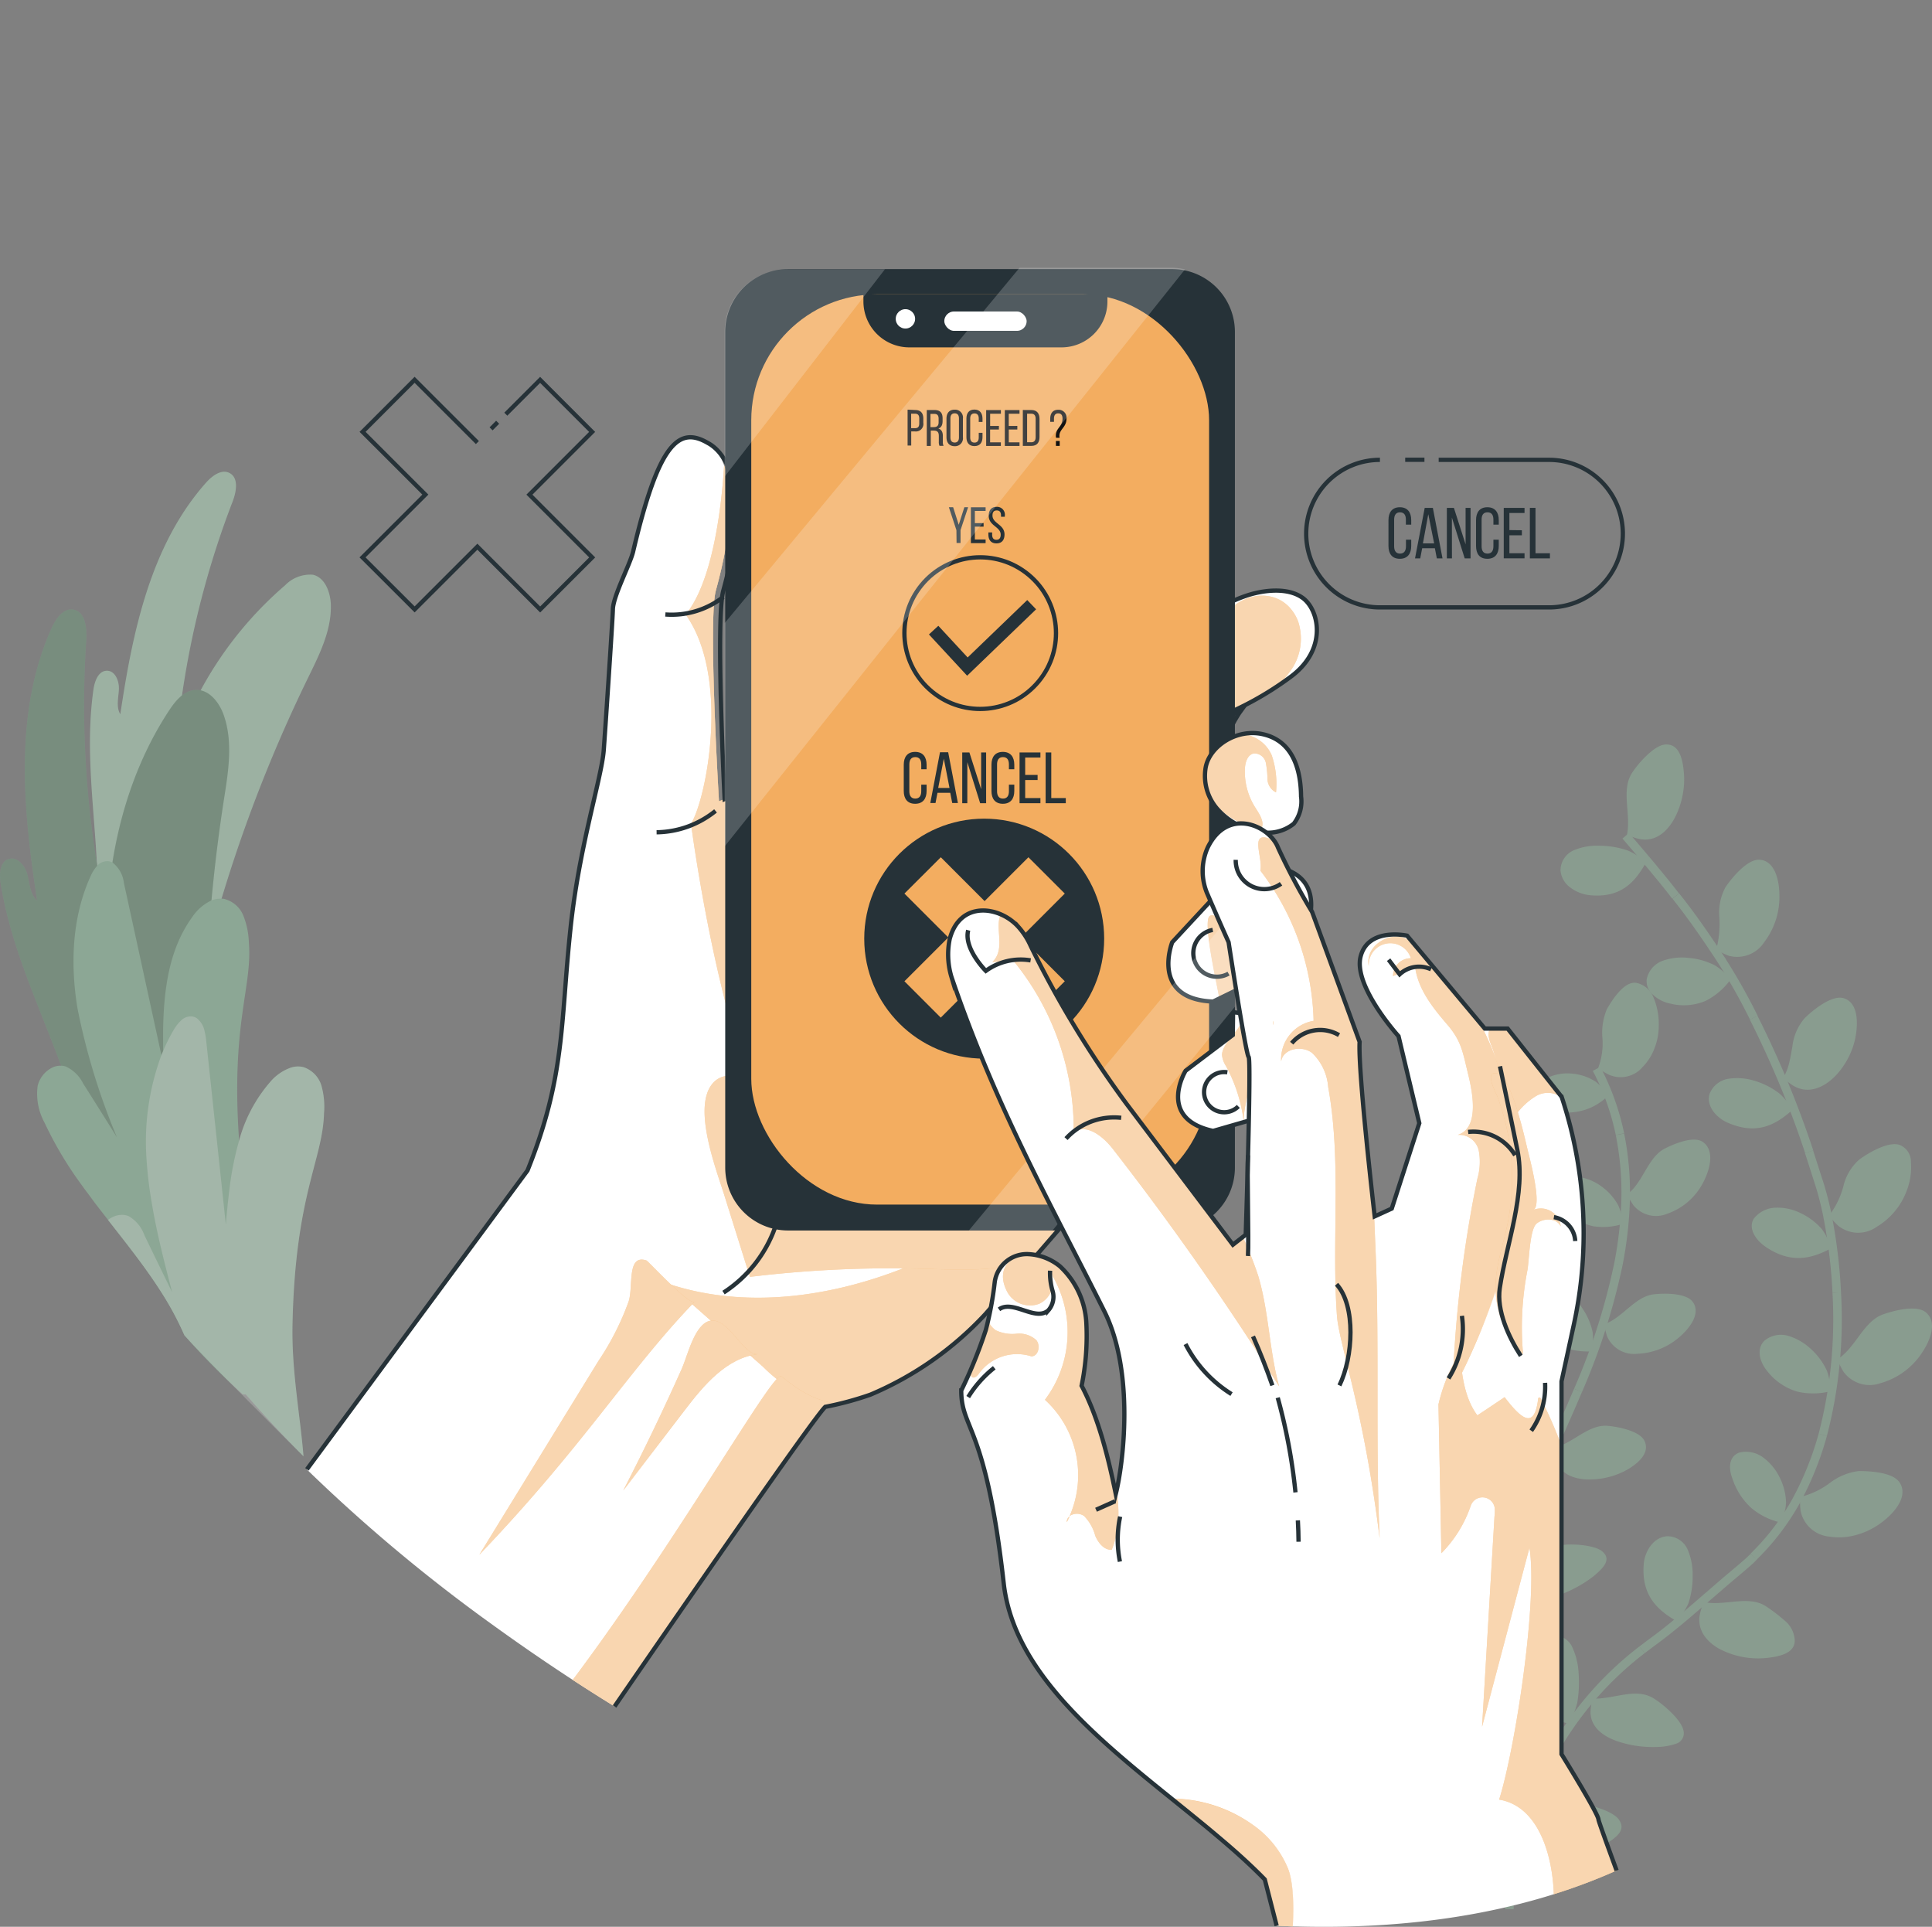 <?xml version="1.0" encoding="UTF-8"?>
<svg xmlns="http://www.w3.org/2000/svg" xmlns:xlink="http://www.w3.org/1999/xlink" width="226.166" height="225.511" viewBox="0 0 226.166 225.511">
  <rect x="0" y="0" width="226.166" height="225.511" fill="#808080" stroke="none"/>
  <defs>
    <clipPath id="clip-path">
      <path id="Path_23235" data-name="Path 23235" d="M197.782,146.005v54.5l-24.1,27.8a39.065,39.065,0,0,1-13.49,9.453,37.671,37.671,0,0,1-5.276,1.424c-1.374,1.309-16.578,23.308-24.667,35.069-4.821-2.968-9.523-6.12-14.084-9.413A191.584,191.584,0,0,1,94.21,246.5l25.821-34.974c4.432-10.992,3.862-17.257,5.026-28.239,1-9.643,3.637-17.617,3.9-20.949.095-1.174,1.049-15.3,1.069-16.488.035-1.554,2-5.231,2.368-6.745,3-12.77,5.356-14.684,8.708-12.75.5.285,5,2.8,1,17.312-.914,3.327.37,24.646.37,24.646Z" transform="translate(-94.21 -125.711)" fill="#fff"></path>
    </clipPath>
    <clipPath id="clip-path-2">
      <path id="Path_23240" data-name="Path 23240" d="M303.205,162.888a16.147,16.147,0,0,1,1.649-.66c2-.674,4.811-1,6.555.22,1.954,1.339,3.078,6.05-1.429,9.323a37.626,37.626,0,0,1-8.8,4.836,5.052,5.052,0,0,1-4.3-.23,2.526,2.526,0,0,1-1.5-2.033C295.186,168.848,298.219,165.211,303.205,162.888Z" transform="translate(-295.372 -161.628)" fill="#fff" stroke="#263238" stroke-miterlimit="10" stroke-width="0.5"></path>
    </clipPath>
    <clipPath id="clip-path-3">
      <path id="Path_23249" data-name="Path 23249" d="M304.751,199.051a5.89,5.89,0,0,0,1.319,4.771,8.144,8.144,0,0,0,4.841,2.7,4.805,4.805,0,0,0,4.162-.919,4.252,4.252,0,0,0,.849-3.183c-.025-2.718-.724-6.44-4.462-7.285C308.388,194.434,305.2,196.533,304.751,199.051Z" transform="translate(-304.672 -194.997)" fill="#fff" stroke="#263238" stroke-miterlimit="10" stroke-width="0.5"></path>
    </clipPath>
    <clipPath id="clip-path-4">
      <path id="Path_23254" data-name="Path 23254" d="M304.776,263.068l-5.521,4.177s-3.427,5.6,3.218,7.045l5.706-1.644A6.54,6.54,0,0,0,313,266.56c.035-2.683-1.579-5.521-8.189-6.16Z" transform="translate(-298.371 -260.4)" fill="#fff" stroke="#263238" stroke-miterlimit="10" stroke-width="0.5"></path>
    </clipPath>
    <clipPath id="clip-path-5">
      <path id="Path_23259" data-name="Path 23259" d="M301.656,229.451l-5.106,5.5s-2.618,6.65,4.781,6.94l5.781-2.823a10.058,10.058,0,0,0,5.591-7.24c.55-3.2-.66-6.44-8.269-5.846Z" transform="translate(-296.1 -225.908)" fill="#fff" stroke="#263238" stroke-miterlimit="10" stroke-width="0.5"></path>
    </clipPath>
    <clipPath id="clip-path-6">
      <path id="Path_23311" data-name="Path 23311" d="M322.748,338.717c-11.576,5.176-24.691,6.9-37.472,6.545-.774,0-1.544-.05-2.313-.085l-1.389-5.411c-10.2-10.492-28.938-20.115-30.562-34.664-2.1-18.681-4.971-17.922-4.971-22.568a55.786,55.786,0,0,0,2.873-7.075,40.012,40.012,0,0,0,1.049-5.636,3.792,3.792,0,0,1,4-3.243A6.4,6.4,0,0,1,257.592,268a9.739,9.739,0,0,1,3.088,6.57,28.9,28.9,0,0,1-.55,7.409c2,3.787,3.143,8.494,4,12.675.879-3.5,2.248-14.214-1.349-21.409-6.05-12.121-12.675-23.752-17.892-39.131a9.044,9.044,0,0,1-.2-4.412c1.214-4.582,5.9-3.857,8.079-1.384a8.493,8.493,0,0,1,1.4,2.183,119.46,119.46,0,0,0,11.222,18.486l12.451,16.488,1.5-1.169s.674-20.485.34-20.809-2.348-13.425-2.348-13.425-1.1-2.438-2.438-5.551a6.725,6.725,0,0,1,0-5.546c2.338-4.776,7.215-2.553,8.214,0a73.682,73.682,0,0,0,4,7.549l5.561,15.209c-.21,3.437,1.764,20.425,1.764,20.425l2-.914,3.223-9.992-2.433-10.187s-5.326-5.876-4.437-9.323,5.436-2.438,5.436-2.438l9.1,10.872h2.673l6.325,7.994a50.825,50.825,0,0,1,2.573,15.953,50.234,50.234,0,0,1-1.124,10.592l-1.449,6.755V325.1s4.327,6.995,4.327,7.654C320.625,332.891,321.529,335.389,322.748,338.717Z" transform="translate(-244.504 -216.167)" fill="#fff"></path>
    </clipPath>
  </defs>
  <g id="cancellation_option" data-name="cancellation option" transform="translate(0.002 0)">
    <g id="Background_Simple" data-name="Background Simple" transform="translate(3.394 0.733)">
      <g id="Group_5729" data-name="Group 5729" opacity="0">
        <path id="Path_23162" data-name="Path 23162" d="M221.508,239.437c-.27.165-.545.325-.819.5l-.764.43-.8.44-.809.425-.809.415-.819.4-.824.39-.829.375c-.33.15-.665.295-1,.435l-1,.42c-.674.275-1.354.54-2.033.789l-.794.29-.315.11c-1,.355-2,.684-3.038,1-.694.21-1.4.41-2.1.6l-1.059.275c-.415.1-.829.21-1.244.3l-.889.2c-1.449.325-2.913.61-4.382.859-.34.06-.68.115-1.024.165s-.724.115-1.089.165c-.729.1-1.459.2-2.188.29l-1.094.12-.779.08-.5.05c-.665.065-1.324.12-2,.165q-2.333.175-4.656.235h-3.073q-1.609,0-3.218-.045c-.774,0-1.544-.05-2.313-.085l-.445-.025c-1.269-.06-2.533-.145-3.792-.245-.859-.07-1.714-.15-2.573-.23h-.1l-1.2-.125-1.534-.18-1.089-.14-1.249-.17q-2.283-.32-4.557-.719l-1.124-.2c-.7-.125-1.394-.26-2.083-.4l-1-.2c-1.469-.3-2.928-.63-4.382-1-.415-.095-.824-.2-1.234-.3l-1.234-.315q-4.5-1.154-8.888-2.593l-.944-.31q-1.169-.385-2.328-.789l-2-.709q-1.544-.56-3.073-1.149c-.7-.27-1.4-.545-2.093-.824-.789-.315-1.574-.635-2.363-.964-.685-.285-1.369-.575-2.048-.869l-.774-.34c-.62-.27-1.244-.55-1.864-.829-.719-.325-1.444-.655-2.163-1l-.325-.15c-.714-.335-1.429-.679-2.143-1.024-.615-.295-1.229-.6-1.839-.9q-1.369-.684-2.733-1.389-1.139-.585-2.268-1.194l-2-1.079-.275-.15q-1-.56-2.023-1.129c-.5-.29-1-.58-1.524-.874s-1-.57-1.5-.859l-1.409-.834c-.8-.5-1.594-.959-2.388-1.449-4.821-2.968-9.523-6.12-14.084-9.413a191.588,191.588,0,0,1-21.913-18.316l-1.4-1.384c-2.338-2.348-4.6-4.761-6.76-7.245a116.961,116.961,0,0,1-14.774-20.984A90.512,90.512,0,0,1,32.46,148.78c-.4-1.344-.764-2.693-1.089-4.057-.275-1.119-.5-2.238-.744-3.372a79.06,79.06,0,0,1-1.469-14.024q-.04-2.213.05-4.422a89.638,89.638,0,0,1,5.5-27.409A100.13,100.13,0,0,1,58.686,58.523c21.894-21.344,39.805-31.366,70.572-33.475,0,0,24.916-5.066,40.14,26.315,5.441,11.207,8.8,23.482,15.858,33.765C194.893,99.177,210.2,108.305,222.6,120.1c16.807,15.988,28.479,37.817,29.228,60.774S241.463,227.471,221.508,239.437Z" transform="translate(-29.145 -24.746)" fill="#f3ad60"></path>
        <g id="Group_5728" data-name="Group 5728" opacity="0.7">
          <path id="Path_23163" data-name="Path 23163" d="M221.508,239.437c-.27.165-.545.325-.819.5l-.764.43-.8.44-.809.425-.809.415-.819.4-.824.39-.829.375c-.33.15-.665.295-1,.435l-1,.42c-.674.275-1.354.54-2.033.789l-.794.29-.315.11c-1,.355-2,.679-3.038,1-.694.21-1.4.41-2.1.6l-1.059.275c-.415.1-.829.21-1.244.3l-.889.2c-1.449.325-2.913.61-4.382.859-.34.06-.68.115-1.024.165s-.724.115-1.089.165c-.729.1-1.459.2-2.188.29l-1.094.12-.779.08-.5.05c-.665.065-1.324.12-2,.165q-2.333.175-4.656.235h-3.073q-1.609,0-3.218-.045c-.774,0-1.544-.05-2.313-.085l-.445-.025c-1.269-.06-2.533-.145-3.792-.245-.859-.07-1.714-.15-2.573-.23h-.1l-1.2-.125-1.534-.18-1.089-.14-1.249-.17q-2.283-.32-4.557-.719l-1.124-.2c-.7-.125-1.394-.26-2.083-.4l-1-.2c-1.469-.3-2.928-.63-4.382-1-.415-.095-.824-.2-1.234-.3l-1.234-.315q-4.5-1.154-8.888-2.593l-.944-.31q-1.169-.385-2.328-.789l-2-.709q-1.544-.56-3.073-1.149c-.7-.27-1.4-.545-2.093-.824-.789-.315-1.574-.635-2.363-.964-.685-.285-1.369-.575-2.048-.869l-.774-.34c-.62-.27-1.244-.55-1.864-.829-.719-.325-1.444-.655-2.163-1l-.325-.15c-.714-.335-1.429-.679-2.143-1.024-.615-.295-1.229-.6-1.839-.9q-1.369-.684-2.733-1.389-1.139-.585-2.268-1.194l-2-1.079-.275-.15q-1-.56-2.023-1.129c-.5-.29-1-.58-1.524-.874s-1-.57-1.5-.859l-1.409-.834c-.8-.5-1.594-.959-2.388-1.449-4.821-2.968-9.523-6.12-14.084-9.413a191.588,191.588,0,0,1-21.913-18.316l-1.4-1.384c-2.338-2.348-4.6-4.761-6.76-7.245a116.961,116.961,0,0,1-14.774-20.984A90.512,90.512,0,0,1,32.46,148.78c-.4-1.344-.764-2.693-1.089-4.057-.275-1.119-.5-2.238-.744-3.372a79.06,79.06,0,0,1-1.469-14.024q-.04-2.213.05-4.422a89.638,89.638,0,0,1,5.5-27.409A100.13,100.13,0,0,1,58.686,58.523c21.894-21.344,39.805-31.366,70.572-33.475,0,0,24.916-5.066,40.14,26.315,5.441,11.207,8.8,23.482,15.858,33.765C194.893,99.177,210.2,108.305,222.6,120.1c16.807,15.988,28.479,37.817,29.228,60.774S241.463,227.471,221.508,239.437Z" transform="translate(-29.145 -24.746)" fill="#fff"></path>
        </g>
      </g>
    </g>
    <g id="Graphics" transform="translate(42.437 0.5)">
      <g id="Group_5733" data-name="Group 5733" transform="translate(0 0)">
        <g id="Group_5731" data-name="Group 5731" transform="translate(110.467 53.31)">
          <path id="Path_23164" data-name="Path 23164" d="M343.9,131h12.925a8.634,8.634,0,0,1,8.634,8.634h0a8.634,8.634,0,0,1-8.634,8.634h-19.8a8.629,8.629,0,0,1-8.634-8.634h0A8.633,8.633,0,0,1,337.024,131" transform="translate(-328.39 -130.99)" fill="none" stroke="#263238" stroke-miterlimit="10" stroke-width="0.5"></path>
          <line id="Line_473" data-name="Line 473" x2="2.253" transform="translate(11.591)" fill="none" stroke="#263238" stroke-miterlimit="10" stroke-width="0.5"></line>
          <g id="Group_5730" data-name="Group 5730" transform="translate(9.633 5.556)">
            <path id="Path_23165" data-name="Path 23165" d="M350.333,143.6v.535h-.625v-.585c0-.535-.21-.854-.695-.854s-.679.355-.679.854v3.123c0,.535.22.854.69.854s.694-.32.694-.854V145.9h.615v.734c0,.9-.425,1.5-1.334,1.5s-1.329-.59-1.329-1.5V143.6c0-.894.425-1.5,1.329-1.5S350.333,142.7,350.333,143.6Z" transform="translate(-347.67 -142.1)" fill="#263238"></path>
            <path id="Path_23166" data-name="Path 23166" d="M354.729,146.971l-.23,1.189h-.609l1.134-5.911h.954l1.129,5.911h-.664l-.23-1.189Zm.085-.565h1.314l-.685-3.417Z" transform="translate(-350.782 -142.175)" fill="#263238"></path>
            <path id="Path_23167" data-name="Path 23167" d="M361.945,148.161h-.595V142.25h.824l1.369,4.272V142.25h.58v5.911h-.685l-1.5-4.781Z" transform="translate(-354.515 -142.175)" fill="#263238"></path>
            <path id="Path_23168" data-name="Path 23168" d="M370.848,143.6v.535h-.625v-.585c0-.535-.21-.854-.694-.854s-.689.32-.689.854v3.123c0,.535.22.854.689.854s.694-.32.694-.854V145.9h.625v.734c0,.9-.42,1.5-1.334,1.5s-1.324-.59-1.324-1.5V143.6c0-.894.42-1.5,1.324-1.5S370.848,142.7,370.848,143.6Z" transform="translate(-357.938 -142.1)" fill="#263238"></path>
            <path id="Path_23169" data-name="Path 23169" d="M376.8,144.868v.59H375.34v2.1h1.774v.6H374.68V142.25h2.433v.6H375.34v2Z" transform="translate(-361.185 -142.175)" fill="#263238"></path>
            <path id="Path_23170" data-name="Path 23170" d="M380.8,148.161V142.25h.659v5.311h1.689v.6Z" transform="translate(-364.247 -142.175)" fill="#263238"></path>
          </g>
        </g>
        <path id="Path_23171" data-name="Path 23171" d="M242.967,24.75a13.774,13.774,0,0,0-1.944-.375m-1.6-.095a13.695,13.695,0,1,0,5.1,1m-8.993,11.4,8.494,9.943a9.808,9.808,0,0,1-12.491-14.559l2.893,3.377,1.064,1.239m7.869,3.248-8.873-10.442a9.683,9.683,0,0,1,4.936-1.349,9.808,9.808,0,0,1,7.619,15.988l-1.184-1.384Z" transform="translate(-166.534 -24.28)" fill="none" stroke="#263238" stroke-miterlimit="10" stroke-width="1" opacity="0"></path>
        <g id="Group_5732" data-name="Group 5732" transform="translate(0 43.952)">
          <line id="Line_474" data-name="Line 474" y1="0.774" x2="0.769" transform="translate(15.049 4.966)" fill="none" stroke="#263238" stroke-miterlimit="10" stroke-width="0.5"></line>
          <path id="Path_23172" data-name="Path 23172" d="M98.385,95.814,91.035,88.47l-6.09,6.09,7.349,7.344-7.354,7.349,6.1,6.09L98.385,108l7.349,7.349,6.09-6.09-7.349-7.349,7.344-7.344-6.09-6.09-4.017,4.017" transform="translate(-84.94 -88.47)" fill="none" stroke="#263238" stroke-miterlimit="10" stroke-width="0.5"></path>
        </g>
      </g>
    </g>
    <g id="Plants" transform="translate(-0.002 55.216)">
      <g id="Group_5736" data-name="Group 5736" opacity="0.7">
        <g id="Group_5734" data-name="Group 5734" transform="translate(10.533)">
          <path id="Path_23173" data-name="Path 23173" d="M43.835,159.3c.14-1,.575-2.2,1.564-2.218s1.469,1.224,1.414,2.208-.34,2.048.17,2.888c1.439-9.673,3.542-19.805,10.042-27.115.709-.794,1.794-1.614,2.738-1.124,1.109.575.8,2.218.35,3.377a104.628,104.628,0,0,0-6.6,28.653,43.276,43.276,0,0,1,12.765-18.891,4.064,4.064,0,0,1,3.273-1.229c1.389.35,2,2,2.073,3.432.11,3.048-1.339,5.911-2.678,8.648A171.832,171.832,0,0,0,56.72,191.409c-.6,2.393-1.219,4.926-2.933,6.7-.784.814-2.038,1.444-3,.884a3.1,3.1,0,0,1-1.079-1.209,43.063,43.063,0,0,1-5.5-18.711C43.835,172.453,42.9,165.943,43.835,159.3Z" transform="translate(-43.43 -133.794)" fill="#92b89e"></path>
          <path id="Path_23174" data-name="Path 23174" d="M43.835,159.3c.14-1,.575-2.2,1.564-2.218s1.469,1.224,1.414,2.208-.34,2.048.17,2.888c1.439-9.673,3.542-19.805,10.042-27.115.709-.794,1.794-1.614,2.738-1.124,1.109.575.8,2.218.35,3.377a104.628,104.628,0,0,0-6.6,28.653,43.276,43.276,0,0,1,12.765-18.891,4.064,4.064,0,0,1,3.273-1.229c1.389.35,2,2,2.073,3.432.11,3.048-1.339,5.911-2.678,8.648A171.832,171.832,0,0,0,56.72,191.409c-.6,2.393-1.219,4.926-2.933,6.7-.784.814-2.038,1.444-3,.884a3.1,3.1,0,0,1-1.079-1.209,43.063,43.063,0,0,1-5.5-18.711C43.835,172.453,42.9,165.943,43.835,159.3Z" transform="translate(-43.43 -133.794)" fill="#fff" opacity="0.2"></path>
        </g>
        <g id="Group_5735" data-name="Group 5735" transform="translate(0 16.107)">
          <path id="Path_23175" data-name="Path 23175" d="M22.424,198.112c-.175-1.084-.115-2.523.924-2.863s1.959.814,2.223,1.874.31,2.278,1.124,3c-1.649-10.707-2.748-22.108,1.729-31.976.5-1.079,1.364-2.3,2.528-2.088,1.359.245,1.569,2.078,1.5,3.457a115.8,115.8,0,0,0,2.413,32.476c.39-8.494,2.608-17.057,7.3-24.162.739-1.119,1.719-2.3,3.058-2.373,1.589-.09,2.793,1.449,3.318,2.948,1.119,3.188.525,6.685,0,10.022a189.762,189.762,0,0,0-1.944,39.44c.15,2.728.33,5.611-.9,8.054-.565,1.119-1.684,2.2-2.908,1.924a3.412,3.412,0,0,1-1.5-.959A47.749,47.749,0,0,1,29.3,218.9C26.741,212.017,23.608,205.442,22.424,198.112Z" transform="translate(-22.348 -166.032)" fill="#92b89e"></path>
          <path id="Path_23176" data-name="Path 23176" d="M22.424,198.112c-.175-1.084-.115-2.523.924-2.863s1.959.814,2.223,1.874.31,2.278,1.124,3c-1.649-10.707-2.748-22.108,1.729-31.976.5-1.079,1.364-2.3,2.528-2.088,1.359.245,1.569,2.078,1.5,3.457a115.8,115.8,0,0,0,2.413,32.476c.39-8.494,2.608-17.057,7.3-24.162.739-1.119,1.719-2.3,3.058-2.373,1.589-.09,2.793,1.449,3.318,2.948,1.119,3.188.525,6.685,0,10.022a189.762,189.762,0,0,0-1.944,39.44c.15,2.728.33,5.611-.9,8.054-.565,1.119-1.684,2.2-2.908,1.924a3.412,3.412,0,0,1-1.5-.959A47.749,47.749,0,0,1,29.3,218.9C26.741,212.017,23.608,205.442,22.424,198.112Z" transform="translate(-22.348 -166.032)" opacity="0.2"></path>
        </g>
        <path id="Path_23177" data-name="Path 23177" d="M55.759,287.363c-.04.05-.155.07-.33.055a2.482,2.482,0,0,1-.38-.055,86.579,86.579,0,0,1-6.8-6.875,36.369,36.369,0,0,0-2.773-5.146c-1.869-2.918-4.037-5.621-6.165-8.349q-.749-.959-1.5-1.929c-.5-.694-1.044-1.394-1.549-2.1a43.4,43.4,0,0,1-4.387-7.354,7.035,7.035,0,0,1-.809-4.3,3.258,3.258,0,0,1,1.739-2.158,2,2,0,0,1,.56-.175,1.8,1.8,0,0,1,.465-.03h0a1.818,1.818,0,0,1,.5.08,4.257,4.257,0,0,1,2.063,2q2,3.153,3.962,6.31a78.563,78.563,0,0,1-4.617-15.074c-.864-5.221-.65-10.717,1.534-15.513a4.681,4.681,0,0,1,.749-1.189h0a1.594,1.594,0,0,1,1.189-.56,1.289,1.289,0,0,1,.595.145,3.5,3.5,0,0,1,1.354,2.388q1.889,8.663,3.772,17.317l.63,2.893.225,1-.03-1.5V244.82c.07-4.721.665-9.453,3.372-13.22a5.606,5.606,0,0,1,2.283-2,2.663,2.663,0,0,1,1.184-.2h.2a3.273,3.273,0,0,1,2.343,1.959,9.147,9.147,0,0,1,.65,3.093c.45,5.316-2.108,9.443-1.139,23.233.04.6.09,1.224.145,1.864C55.779,270.8,61.56,280.818,55.759,287.363Z" transform="translate(-26.66 -179.431)" fill="#92b89e"></path>
        <path id="Path_23178" data-name="Path 23178" d="M72.946,272.641c-.13,5.571-3.377,9.493-3.692,24.841-.11,5.431.919,10.712,1.289,15.383-2.338-2.348-4.6-4.761-6.76-7.245a2.506,2.506,0,0,1-.38-.055,86.579,86.579,0,0,1-6.8-6.875,36.371,36.371,0,0,0-2.773-5.146c-1.869-2.918-4.037-5.621-6.165-8.349a2.839,2.839,0,0,1,.864-.465,2.1,2.1,0,0,1,.5-.11,2.067,2.067,0,0,1,.555,0,1.729,1.729,0,0,1,.5.135,4.218,4.218,0,0,1,1.834,2.223c1.079,2.238,2.168,4.467,3.258,6.7-.884-3.387-1.769-6.8-2.353-10.247a47.633,47.633,0,0,1-.645-5.261,29.088,29.088,0,0,1,1.739-12.271c.06-.155.125-.31.195-.46a20.159,20.159,0,0,1,1.264-2.523,4.6,4.6,0,0,1,.879-1.1h0a1.594,1.594,0,0,1,1.229-.435,1.268,1.268,0,0,1,.575.21,2.533,2.533,0,0,1,.914,1.554,6.738,6.738,0,0,1,.17.964q.944,8.813,1.884,17.622c.14,1.329.285,2.658.425,4,.115-1.279.235-2.583.395-3.882a37.227,37.227,0,0,1,1.149-5.9,17.346,17.346,0,0,1,3.632-6.88,5.581,5.581,0,0,1,2.5-1.719,2.708,2.708,0,0,1,1.2-.08l.2.04a3.263,3.263,0,0,1,2.123,2.2,9.124,9.124,0,0,1,.3,3.133Z" transform="translate(-35.014 -197.635)" fill="#92b89e"></path>
        <path id="Path_23179" data-name="Path 23179" d="M72.946,272.641c-.13,5.571-3.377,9.493-3.692,24.841-.11,5.431.919,10.712,1.289,15.383C68.2,310.518,58.722,301.1,56.6,298.692a36.366,36.366,0,0,0-2.773-5.146c-1.869-2.918-4.037-5.621-6.165-8.349a2.839,2.839,0,0,1,.864-.465,2.1,2.1,0,0,1,.5-.11,2.067,2.067,0,0,1,.555,0,1.729,1.729,0,0,1,.5.135,4.218,4.218,0,0,1,1.834,2.223c1.079,2.238,2.168,4.467,3.258,6.7-.884-3.387-1.769-6.8-2.353-10.247a47.633,47.633,0,0,1-.645-5.261,29.088,29.088,0,0,1,1.739-12.271c.06-.155.125-.31.195-.46a20.159,20.159,0,0,1,1.264-2.523,4.6,4.6,0,0,1,.879-1.1h0a1.594,1.594,0,0,1,1.229-.435,1.268,1.268,0,0,1,.575.21,2.533,2.533,0,0,1,.914,1.554,6.738,6.738,0,0,1,.17.964q.944,8.813,1.884,17.622c.14,1.329.285,2.658.425,4,.115-1.279.235-2.583.395-3.882a37.227,37.227,0,0,1,1.149-5.9,17.346,17.346,0,0,1,3.632-6.88,5.581,5.581,0,0,1,2.5-1.719,2.708,2.708,0,0,1,1.2-.08l.2.04a3.263,3.263,0,0,1,2.123,2.2,9.124,9.124,0,0,1,.3,3.133Z" transform="translate(-35.014 -197.635)" fill="#fff" opacity="0.3"></path>
      </g>
      <g id="Group_5767" data-name="Group 5767" transform="translate(169.369 31.918)" opacity="0.5">
        <g id="Group_5755" data-name="Group 5755">
          <g id="Group_5738" data-name="Group 5738" transform="translate(13.309)">
            <g id="Group_5737" data-name="Group 5737">
              <path id="Path_23180" data-name="Path 23180" d="M410.2,201.411c.15,3.3-1.769,7.919-5.126,7.349a6.38,6.38,0,0,1-1.559-.53c.5-2.423-.744-5.231.615-7.265.739-1.124,2.553-3.188,3.857-3.283C409.73,197.554,410.1,199.6,410.2,201.411Z" transform="translate(-395.73 -197.678)" fill="#92b89e"></path>
              <path id="Path_23181" data-name="Path 23181" d="M397.982,223.348c-1.3,2.363-3,4.192-6.615,3.822a4.566,4.566,0,0,1-2.233-.889,2.768,2.768,0,0,1-1.154-2,2.583,2.583,0,0,1,1.624-2.393,7.139,7.139,0,0,1,3.038-.5,10.363,10.363,0,0,1,3.263.575A7.323,7.323,0,0,1,397.982,223.348Z" transform="translate(-387.98 -209.537)" fill="#92b89e"></path>
            </g>
            <path id="Path_23182" data-name="Path 23182" d="M403.26,219.06c2,2.348,4,4.661,5.846,7.06" transform="translate(-395.626 -208.377)" fill="none" stroke="#92b89e" stroke-miterlimit="10" stroke-width="1"></path>
          </g>
          <g id="Group_5740" data-name="Group 5740" transform="translate(23.39 13.484)">
            <g id="Group_5739" data-name="Group 5739">
              <path id="Path_23183" data-name="Path 23183" d="M431.869,229.145a8.694,8.694,0,0,1-1.759,5.146,3.778,3.778,0,0,1-4.167,1.619,7.7,7.7,0,0,1-1.464-.729,11.928,11.928,0,0,0,.36-3.777,6.219,6.219,0,0,1,.739-3.552c.764-1.114,2.538-3.248,3.942-3.183C431.385,224.768,431.909,227.177,431.869,229.145Z" transform="translate(-416.325 -224.667)" fill="#92b89e"></path>
              <path id="Path_23184" data-name="Path 23184" d="M417.991,250.145a8.243,8.243,0,0,1-2.913,2.5,6.54,6.54,0,0,1-4.212.31,4.1,4.1,0,0,1-1.944-1,2.1,2.1,0,0,1-.754-1.844,2.913,2.913,0,0,1,1.9-2.163,6.685,6.685,0,0,1,3-.325,8.124,8.124,0,0,1,3.108.889,7.183,7.183,0,0,1,1.819,1.634Z" transform="translate(-408.157 -236.129)" fill="#92b89e"></path>
            </g>
            <path id="Path_23185" data-name="Path 23185" d="M415,233.19c1.769,2.208,3.372,4.537,4.931,6.885a69.271,69.271,0,0,1,4.2,7.349" transform="translate(-411.581 -228.932)" fill="none" stroke="#92b89e" stroke-miterlimit="10" stroke-width="1"></path>
          </g>
          <g id="Group_5742" data-name="Group 5742" transform="translate(30.673 29.634)">
            <g id="Group_5741" data-name="Group 5741">
              <path id="Path_23186" data-name="Path 23186" d="M448.589,261.832c-.749,3.5-4.082,7.145-7.09,5.541a6.2,6.2,0,0,1-1.309-1,6.955,6.955,0,0,0,.685-1.754c.15-.615.25-1.254.37-1.884a6.115,6.115,0,0,1,1.434-3.342c.969-.949,3.1-2.688,4.5-2.363C448.958,257.495,448.988,259.953,448.589,261.832Z" transform="translate(-431.468 -256.99)" fill="#92b89e"></path>
              <path id="Path_23187" data-name="Path 23187" d="M432.494,279.57c-2.033,1.819-4.217,2.9-7.494,1.5-1.4-.585-2.608-2-2.178-3.4a2.823,2.823,0,0,1,2.253-1.774,6.881,6.881,0,0,1,3.028.25,8.924,8.924,0,0,1,2.883,1.474A6.494,6.494,0,0,1,432.494,279.57Z" transform="translate(-422.733 -266.414)" fill="#92b89e"></path>
            </g>
            <path id="Path_23188" data-name="Path 23188" d="M433.24,261.68a115.652,115.652,0,0,1,6.5,15.688" transform="translate(-427.991 -259.337)" fill="none" stroke="#92b89e" stroke-miterlimit="10" stroke-width="1"></path>
          </g>
          <g id="Group_5744" data-name="Group 5744" transform="translate(35.695 46.775)">
            <g id="Group_5743" data-name="Group 5743">
              <path id="Path_23189" data-name="Path 23189" d="M460.013,296.715a8.273,8.273,0,0,1-3.532,4.262,3.739,3.739,0,0,1-4.472-.11,7.185,7.185,0,0,1-1.089-1.219,9.723,9.723,0,0,0,1.669-3.422,5.942,5.942,0,0,1,1.844-3.113c1.079-.8,3.462-2.2,4.766-1.714a2.1,2.1,0,0,1,1.294,2A7.605,7.605,0,0,1,460.013,296.715Z" transform="translate(-441.859 -291.297)" fill="#92b89e"></path>
              <path id="Path_23190" data-name="Path 23190" d="M442.045,310.943c-2.388,1.3-4.781,1.749-7.624-.18-1.2-.809-2.1-2.208-1.379-3.322a3.373,3.373,0,0,1,2.548-1.264,6.115,6.115,0,0,1,2.893.625,7.54,7.54,0,0,1,2.538,1.919A6.384,6.384,0,0,1,442.045,310.943Z" transform="translate(-432.785 -298.741)" fill="#92b89e"></path>
            </g>
            <path id="Path_23191" data-name="Path 23191" d="M446.21,293.08l1.3,4.052a36.559,36.559,0,0,1,.974,4.052,61.764,61.764,0,0,1,.969,8.369" transform="translate(-439.502 -292.189)" fill="none" stroke="#92b89e" stroke-miterlimit="10" stroke-width="1"></path>
          </g>
          <g id="Group_5746" data-name="Group 5746" transform="translate(36.618 64.138)">
            <g id="Group_5745" data-name="Group 5745" transform="translate(0 1.88)">
              <path id="Path_23192" data-name="Path 23192" d="M462.433,335.467a8.614,8.614,0,0,1-4.567,3.093,3.779,3.779,0,0,1-4.277-1.344,7.7,7.7,0,0,1-.71-1.474c2.108-1.314,3-4.367,5.286-5.231,1.274-.455,3.967-1.174,5.061-.25C464.7,331.49,463.632,333.868,462.433,335.467Z" transform="translate(-443.763 -329.813)" fill="#92b89e"></path>
              <path id="Path_23193" data-name="Path 23193" d="M442.88,342.57a8.225,8.225,0,0,1-3.817.04A6.945,6.945,0,0,1,435.6,340.3c-.944-1.089-1.409-2.668-.4-3.662a3.033,3.033,0,0,1,2.813-.55,6.672,6.672,0,0,1,2.593,1.5,7.913,7.913,0,0,1,1.9,2.563,6.389,6.389,0,0,1,.38,2.423Z" transform="translate(-434.632 -332.884)" fill="#92b89e"></path>
            </g>
            <path id="Path_23194" data-name="Path 23194" d="M451.064,326.05a53.756,53.756,0,0,1-1.634,16.658" transform="translate(-442.037 -326.05)" fill="none" stroke="#92b89e" stroke-miterlimit="10" stroke-width="1"></path>
          </g>
          <g id="Group_5748" data-name="Group 5748" transform="translate(33.153 80.795)">
            <g id="Group_5747" data-name="Group 5747" transform="translate(0 1.986)">
              <path id="Path_23195" data-name="Path 23195" d="M453.041,374.315a8.772,8.772,0,0,1-2.748,1.139,7.349,7.349,0,0,1-2.808.09,3.774,3.774,0,0,1-3.318-3,9.35,9.35,0,0,1-.06-1.629,9.485,9.485,0,0,0,3.447-1.619,7.037,7.037,0,0,1,3.417-1.419c1.349,0,4.147.145,4.851,1.449C456.814,371.063,454.845,373.166,453.041,374.315Z" transform="translate(-435.902 -365.624)" fill="#92b89e"></path>
              <path id="Path_23196" data-name="Path 23196" d="M433.594,371.636a8.143,8.143,0,0,1-3.407-1.694,8.049,8.049,0,0,1-2.208-3.427c-.5-1.289-.4-2.648.834-3.068a3.4,3.4,0,0,1,2.788.6,6.41,6.41,0,0,1,1.884,2.278,6.875,6.875,0,0,1,.769,3A5.436,5.436,0,0,1,433.594,371.636Z" transform="translate(-427.696 -363.365)" fill="#92b89e"></path>
            </g>
            <path id="Path_23197" data-name="Path 23197" d="M441.324,359.39a36.746,36.746,0,0,1-3.1,7.709,28.479,28.479,0,0,1-5,6.55" transform="translate(-430.465 -359.39)" fill="none" stroke="#92b89e" stroke-miterlimit="10" stroke-width="1"></path>
          </g>
          <g id="Group_5750" data-name="Group 5750" transform="translate(22.867 92.666)">
            <g id="Group_5749" data-name="Group 5749" transform="translate(0.155)">
              <path id="Path_23198" data-name="Path 23198" d="M427.972,405.024a9.744,9.744,0,0,1-5.2-1.139c-1.5-.869-2.5-2.2-2.233-3.872a6.6,6.6,0,0,1,.5-1.564c2.428.5,5.216-.849,7.27.5a19.64,19.64,0,0,1,2.118,1.614,3.2,3.2,0,0,1,1.229,2.188C431.844,404.47,429.81,404.88,427.972,405.024Z" transform="translate(-413.962 -390.745)" fill="#92b89e"></path>
              <path id="Path_23199" data-name="Path 23199" d="M411.277,393.067c-2.348-1.339-4.087-3.078-3.832-6.605.1-1.5,1.114-3.2,2.728-3.312a2.593,2.593,0,0,1,2.428,1.579,7.4,7.4,0,0,1,.575,3.028,9.8,9.8,0,0,1-.5,3.248A6.993,6.993,0,0,1,411.277,393.067Z" transform="translate(-407.42 -383.149)" fill="#92b89e"></path>
            </g>
            <path id="Path_23200" data-name="Path 23200" d="M420.175,387.93c-.47.5-1,.919-1.529,1.384L417,390.7l-3.253,2.808c-1.074.934-2.153,1.854-3.253,2.733-.545.445-1.1.874-1.664,1.294s-1.129.829-1.719,1.289" transform="translate(-407.11 -385.541)" fill="none" stroke="#92b89e" stroke-miterlimit="10" stroke-width="1"></path>
          </g>
          <g id="Group_5752" data-name="Group 5752" transform="translate(9.121 104.286)">
            <g id="Group_5751" data-name="Group 5751">
              <path id="Path_23201" data-name="Path 23201" d="M402.964,426.257a13.749,13.749,0,0,1-2.4-.1,12.638,12.638,0,0,1-2.548-.615c-1.584-.575-2.953-1.614-3-3.3a6,6,0,0,1,.255-1.644c2.5.1,5.071-1.349,7.165,0,1.144.694,3.2,2.5,3.452,3.707a1.3,1.3,0,0,1-.1.954,1.259,1.259,0,0,1-.639.58A6.956,6.956,0,0,1,402.964,426.257Z" transform="translate(-387.315 -413.22)" fill="#92b89e"></path>
              <path id="Path_23202" data-name="Path 23202" d="M384.795,416.7a8.069,8.069,0,0,1-3.522-1.5,5.178,5.178,0,0,1-1.674-4.152c-.045-1.759,1.1-4.1,2.888-4.567a2.313,2.313,0,0,1,2.658,1.244,8.254,8.254,0,0,1,.759,3.093,14.652,14.652,0,0,1-.155,3.452A9.96,9.96,0,0,1,384.795,416.7Z" transform="translate(-379.597 -406.406)" fill="#92b89e"></path>
            </g>
            <path id="Path_23203" data-name="Path 23203" d="M395.912,409.73a39.47,39.47,0,0,0-11.182,13.43" transform="translate(-382.166 -408.069)" fill="none" stroke="#92b89e" stroke-miterlimit="10" stroke-width="1"></path>
          </g>
          <g id="Group_5754" data-name="Group 5754" transform="translate(0 119.376)">
            <g id="Group_5753" data-name="Group 5753" transform="translate(0 2.687)">
              <path id="Path_23204" data-name="Path 23204" d="M388.558,450.66a13.16,13.16,0,0,1-4.776,1.454c-1.724.145-3.348-.2-4.112-1.714a5.087,5.087,0,0,1-.47-1.6c2.283-.974,4.027-3.372,6.5-3.068,1.329.13,3.952.844,4.706,1.864C391.386,448.916,389.932,449.85,388.558,450.66Z" transform="translate(-370.277 -443.849)" fill="#92b89e"></path>
              <path id="Path_23205" data-name="Path 23205" d="M368.98,450.778c-2.643.54-5.211.849-7.125-2.908a5.946,5.946,0,0,1-.5-2.833,3.867,3.867,0,0,1,1.169-2.528,2.348,2.348,0,0,1,2.948,0,8.3,8.3,0,0,1,2,2.5,14.613,14.613,0,0,1,1.334,3.188,5.9,5.9,0,0,1,.16,1.309C368.99,449.913,368.98,450.348,368.98,450.778Z" transform="translate(-361.341 -441.989)" fill="#92b89e"></path>
            </g>
            <path id="Path_23206" data-name="Path 23206" d="M380.362,436.61A39.236,39.236,0,0,0,376,453.542" transform="translate(-368.676 -436.61)" fill="none" stroke="#92b89e" stroke-miterlimit="10" stroke-width="1"></path>
          </g>
        </g>
        <g id="Group_5766" data-name="Group 5766" transform="translate(0.226 27.884)">
          <g id="Group_5757" data-name="Group 5757" transform="translate(9.95)">
            <g id="Group_5756" data-name="Group 5756">
              <path id="Path_23207" data-name="Path 23207" d="M403.9,258.44a7.209,7.209,0,0,1-.5,2.718,6.16,6.16,0,0,1-1.369,2.168,3.377,3.377,0,0,1-3.967.924,6.206,6.206,0,0,1-1.254-.794,8.1,8.1,0,0,0,.5-3.442,7.188,7.188,0,0,1,.5-3.4c.61-1.074,1.974-3.258,3.4-3.123a2.766,2.766,0,0,1,2.1,1.789,7.883,7.883,0,0,1,.59,3.158Z" transform="translate(-389.265 -253.488)" fill="#92b89e"></path>
              <path id="Path_23208" data-name="Path 23208" d="M390.348,277.393a6.65,6.65,0,0,1-6.75,1.569c-1.169-.345-2.188-1-1.809-2.088a3.367,3.367,0,0,1,1.864-1.779,5.435,5.435,0,0,1,2.643-.335,5.956,5.956,0,0,1,2.673.939A5,5,0,0,1,390.348,277.393Z" transform="translate(-381.708 -264.112)" fill="#92b89e"></path>
            </g>
            <path id="Path_23209" data-name="Path 23209" d="M396.43,273.66a29.236,29.236,0,0,1,2.738,7.644" transform="translate(-389.075 -263.582)" fill="none" stroke="#92b89e" stroke-miterlimit="10" stroke-width="1"></path>
          </g>
          <g id="Group_5759" data-name="Group 5759" transform="translate(12.556 17.743)">
            <g id="Group_5758" data-name="Group 5758" transform="translate(0 0.617)">
              <path id="Path_23210" data-name="Path 23210" d="M412.264,295.673a7.439,7.439,0,0,1-3.947,3.228,3.419,3.419,0,0,1-3.967-.969,7.989,7.989,0,0,1-.739-1.3c1.834-1.334,2.368-4.237,4.322-5.311,1.1-.565,3.447-1.584,4.547-.8C413.967,291.581,413.243,294.044,412.264,295.673Z" transform="translate(-395.273 -290.234)" fill="#92b89e"></path>
              <path id="Path_23211" data-name="Path 23211" d="M394.7,304.486a7.429,7.429,0,0,1-3.462.255,6.411,6.411,0,0,1-3.278-1.909,3.568,3.568,0,0,1-.964-1.579,1.549,1.549,0,0,1,.35-1.534,2.958,2.958,0,0,1,2.5-.689,5.915,5.915,0,0,1,2.468,1.109,6.64,6.64,0,0,1,1.9,2.173A5.586,5.586,0,0,1,394.7,304.486Z" transform="translate(-386.924 -294.61)" fill="#92b89e"></path>
            </g>
            <path id="Path_23212" data-name="Path 23212" d="M401.72,289a34.6,34.6,0,0,1,.664,7.6,45.79,45.79,0,0,1-.854,7.634" transform="translate(-394.232 -289)" fill="none" stroke="#92b89e" stroke-miterlimit="10" stroke-width="1"></path>
          </g>
          <g id="Group_5761" data-name="Group 5761" transform="translate(10.238 32.956)">
            <g id="Group_5760" data-name="Group 5760" transform="translate(0 2.915)">
              <path id="Path_23213" data-name="Path 23213" d="M406.789,331.632a7.919,7.919,0,0,1-4.647,1.734,3.428,3.428,0,0,1-3.537-2,5.743,5.743,0,0,1-.325-1.464c2.133-.749,3.572-3.253,5.806-3.5,1.219-.125,3.747-.17,4.522.889C409.632,328.67,408.193,330.518,406.789,331.632Z" transform="translate(-390.288 -325.814)" fill="#92b89e"></path>
              <path id="Path_23214" data-name="Path 23214" d="M388.752,332.571c-2.468.05-4.632-.54-6.046-3.432-.595-1.224-.664-2.858.465-3.557a2.648,2.648,0,0,1,2.608.095,6,6,0,0,1,1.959,1.919,7.665,7.665,0,0,1,1.154,2.718A6.221,6.221,0,0,1,388.752,332.571Z" transform="translate(-382.284 -325.284)" fill="#92b89e"></path>
            </g>
            <path id="Path_23215" data-name="Path 23215" d="M396.8,319.45a75.747,75.747,0,0,1-4.726,14.764" transform="translate(-387.181 -319.45)" fill="none" stroke="#92b89e" stroke-miterlimit="10" stroke-width="1"></path>
          </g>
          <g id="Group_5763" data-name="Group 5763" transform="translate(4.533 47.72)">
            <g id="Group_5762" data-name="Group 5762" transform="translate(0 1.802)">
              <path id="Path_23216" data-name="Path 23216" d="M394.854,362.541a9.1,9.1,0,0,1-4.642,1c-1.569-.1-2.958-.719-3.422-2.2a5.593,5.593,0,0,1-.2-1.5c2.188-.565,3.962-2.738,6.2-2.563,1.219.1,3.687.585,4.287,1.689C397.871,360.458,396.288,361.767,394.854,362.541Z" transform="translate(-378.734 -354.94)" fill="#92b89e"></path>
              <path id="Path_23217" data-name="Path 23217" d="M376.988,360.727c-2.453,0-4.741-.345-5.886-3.747-.5-1.434-.235-3.432,1.044-4.137a2.378,2.378,0,0,1,2.608.36,6.449,6.449,0,0,1,1.654,2.268,9.557,9.557,0,0,1,.839,2.928A7.7,7.7,0,0,1,376.988,360.727Z" transform="translate(-370.866 -352.607)" fill="#92b89e"></path>
            </g>
            <path id="Path_23218" data-name="Path 23218" d="M386.216,349c-2,4.786-4.412,9.518-5.846,14.709" transform="translate(-375.622 -349)" fill="none" stroke="#92b89e" stroke-miterlimit="10" stroke-width="1"></path>
          </g>
          <g id="Group_5765" data-name="Group 5765" transform="translate(0 62.409)">
            <g id="Group_5764" data-name="Group 5764" transform="translate(0 3.34)">
              <path id="Path_23219" data-name="Path 23219" d="M387.118,388.764a14.706,14.706,0,0,1-3.857,2.158c-1.439.525-3,.7-4.027-.455a4.706,4.706,0,0,1-.784-1.314,22.675,22.675,0,0,0,2.383-2.468,4.419,4.419,0,0,1,2.728-1.559c1.209-.135,3.687.03,4.547.774C389.247,386.866,388.158,387.88,387.118,388.764Z" transform="translate(-370.127 -385.084)" fill="#92b89e"></path>
              <path id="Path_23220" data-name="Path 23220" d="M369.96,393.792a7.441,7.441,0,0,1-3.248,1.289c-1.149.07-2.423-.4-3.727-2-1.124-1.354-1.679-3.947-.65-5.376a2.048,2.048,0,0,1,2.613-.659,7.521,7.521,0,0,1,2.268,1.849,15.55,15.55,0,0,1,1.9,2.608A12.2,12.2,0,0,1,369.96,393.792Z" transform="translate(-361.793 -385.955)" fill="#92b89e"></path>
            </g>
            <path id="Path_23221" data-name="Path 23221" d="M378.669,378.4a29.753,29.753,0,0,0-1.144,7.994c0,2.723-1.629,8.633.7,28.029" transform="translate(-369.388 -378.4)" fill="none" stroke="#92b89e" stroke-miterlimit="10" stroke-width="1"></path>
          </g>
        </g>
      </g>
    </g>
    <g id="Device" transform="translate(35.902 31.337)">
      <g id="Group_5805" data-name="Group 5805">
        <g id="Group_5779" data-name="Group 5779" transform="translate(0 19.84)">
          <path id="Path_23222" data-name="Path 23222" d="M197.782,146.005v54.5l-24.1,27.8a39.065,39.065,0,0,1-13.49,9.453,37.671,37.671,0,0,1-5.276,1.424c-1.374,1.309-16.578,23.308-24.667,35.069-4.821-2.968-9.523-6.12-14.084-9.413A191.584,191.584,0,0,1,94.21,246.5l25.821-34.974c4.432-10.992,3.862-17.257,5.026-28.239,1-9.643,3.637-17.617,3.9-20.949.095-1.174,1.049-15.3,1.069-16.488.035-1.554,2-5.231,2.368-6.745,3-12.77,5.356-14.684,8.708-12.75.5.285,5,2.8,1,17.312-.914,3.327.37,24.646.37,24.646Z" transform="translate(-94.21 -125.711)" fill="#fff"></path>
          <g id="Group_5778" data-name="Group 5778" clip-path="url(#clip-path)">
            <g id="Group_5777" data-name="Group 5777" transform="translate(20.21 1.973)">
              <g id="Group_5768" data-name="Group 5768" transform="translate(22.258 82.204)">
                <path id="Path_23223" data-name="Path 23223" d="M206.38,307.356c-8.629,3.348-18.371,4.657-27.17,1.779l10.967,9.683a17.856,17.856,0,0,0,5.786,3.887c3.762,1.284,7.919-.08,11.391-2,9.353-5.206,15.853-14.224,22.038-22.983,1.264-1.784,2.5-4.667-.694-3.063-2.558,1.289-4.916,3.328-7.344,4.861A87.265,87.265,0,0,1,206.38,307.356Z" transform="translate(-179.21 -294.192)" fill="#f3ad60"></path>
                <path id="Path_23224" data-name="Path 23224" d="M206.38,307.356c-8.629,3.348-18.371,4.657-27.17,1.779l10.967,9.683a17.856,17.856,0,0,0,5.786,3.887c3.762,1.284,7.919-.08,11.391-2,9.353-5.206,15.853-14.224,22.038-22.983,1.264-1.784,2.5-4.667-.694-3.063-2.558,1.289-4.916,3.328-7.344,4.861A87.265,87.265,0,0,1,206.38,307.356Z" transform="translate(-179.21 -294.192)" fill="#fff" opacity="0.5"></path>
              </g>
              <g id="Group_5776" data-name="Group 5776">
                <g id="Group_5770" data-name="Group 5770" transform="translate(24.152)">
                  <path id="Path_23225" data-name="Path 23225" d="M183,148.431c5.261,7.394,2.408,21.654.629,24.482,0,0,3.5,27.265,10.457,37.647a196.751,196.751,0,0,0,3.168-54.184c-.694-8.654-3.547-20.58-9.688-26.715C187.562,129.635,187.212,143.35,183,148.431Z" transform="translate(-183 -129.66)" fill="#f3ad60"></path>
                  <g id="Group_5769" data-name="Group 5769" opacity="0.5">
                    <path id="Path_23226" data-name="Path 23226" d="M183,148.431c5.261,7.394,2.408,21.654.629,24.482,0,0,3.5,27.265,10.457,37.647a196.751,196.751,0,0,0,3.168-54.184c-.694-8.654-3.547-20.58-9.688-26.715C187.562,129.635,187.212,143.35,183,148.431Z" transform="translate(-183 -129.66)" fill="#fff"></path>
                  </g>
                </g>
                <g id="Group_5771" data-name="Group 5771" transform="translate(26.366 72.736)">
                  <path id="Path_23227" data-name="Path 23227" d="M189.739,289.23q1.5,4.781,3,9.568a137.834,137.834,0,0,1,20.25-.954c3.5.1,6.995.315,10.4-.42s6.745-2.578,8.389-5.641c1.084-2.033,1.149-4.936-.719-6.28a5.98,5.98,0,0,0-3.827-.754c-4.287.235-8.454,1.5-12.715,2s-8.9.175-12.331-2.408c-2.258-1.7-3.767-4.2-5.776-6.185-1.744-1.724-6.325-4.5-8.219-1.759C186.132,279.343,188.815,286.272,189.739,289.23Z" transform="translate(-187.432 -275.241)" fill="#f3ad60"></path>
                  <path id="Path_23228" data-name="Path 23228" d="M189.739,289.23q1.5,4.781,3,9.568a137.834,137.834,0,0,1,20.25-.954c3.5.1,6.995.315,10.4-.42s6.745-2.578,8.389-5.641c1.084-2.033,1.149-4.936-.719-6.28a5.98,5.98,0,0,0-3.827-.754c-4.287.235-8.454,1.5-12.715,2s-8.9.175-12.331-2.408c-2.258-1.7-3.767-4.2-5.776-6.185-1.744-1.724-6.325-4.5-8.219-1.759C186.132,279.343,188.815,286.272,189.739,289.23Z" transform="translate(-187.432 -275.241)" fill="#fff" opacity="0.5"></path>
                </g>
                <g id="Group_5773" data-name="Group 5773" transform="translate(0 94.271)">
                  <path id="Path_23229" data-name="Path 23229" d="M152.147,323.213a31.768,31.768,0,0,1-3.547,6.995l-13.94,22.678c12.306-12.855,17.532-21.684,25.251-29.658-.38.829-5.5-4.726-5.686-4.781C151.9,317.672,152.7,321.439,152.147,323.213Z" transform="translate(-134.66 -318.343)" fill="#f3ad60"></path>
                  <g id="Group_5772" data-name="Group 5772" transform="translate(0 0)" opacity="0.5">
                    <path id="Path_23230" data-name="Path 23230" d="M152.147,323.213a31.768,31.768,0,0,1-3.547,6.995l-13.94,22.678c12.306-12.855,17.532-21.684,25.251-29.658-.38.829-5.5-4.726-5.686-4.781C151.9,317.672,152.7,321.439,152.147,323.213Z" transform="translate(-134.66 -318.343)" fill="#fff"></path>
                  </g>
                </g>
                <g id="Group_5774" data-name="Group 5774" transform="translate(16.847 101.402)">
                  <path id="Path_23231" data-name="Path 23231" d="M168.38,352.508l7.185-9.383c2.253-2.948,4.911-6.135,8.6-6.575-1.749.21-3.422-4.282-5.581-3.912-1.849.32-2.683,4.132-3.347,5.611Q172.007,345.474,168.38,352.508Z" transform="translate(-168.38 -332.617)" fill="#f3ad60"></path>
                  <path id="Path_23232" data-name="Path 23232" d="M168.38,352.508l7.185-9.383c2.253-2.948,4.911-6.135,8.6-6.575-1.749.21-3.422-4.282-5.581-3.912-1.849.32-2.683,4.132-3.347,5.611Q172.007,345.474,168.38,352.508Z" transform="translate(-168.38 -332.617)" fill="#fff" opacity="0.5"></path>
                </g>
                <g id="Group_5775" data-name="Group 5775" transform="translate(6.085 107.903)">
                  <path id="Path_23233" data-name="Path 23233" d="M146.84,387.4l5.606,4.6a200.847,200.847,0,0,0,29.863-43.078c-1.279-.579-2.5-.265-6.21-3.272C175.069,344.815,161.494,369.467,146.84,387.4Z" transform="translate(-146.84 -345.629)" fill="#f3ad60"></path>
                  <path id="Path_23234" data-name="Path 23234" d="M146.84,387.4l5.606,4.6a200.847,200.847,0,0,0,29.863-43.078c-1.279-.579-2.5-.265-6.21-3.272C175.069,344.815,161.494,369.467,146.84,387.4Z" transform="translate(-146.84 -345.629)" fill="#fff" opacity="0.5"></path>
                </g>
              </g>
            </g>
          </g>
        </g>
        <path id="Path_23236" data-name="Path 23236" d="M94.26,246.5l25.821-34.974c4.432-10.992,3.862-17.257,5.026-28.239,1-9.643,3.637-17.617,3.9-20.949.095-1.174,1.049-15.3,1.069-16.488.035-1.554,2-5.231,2.368-6.745,3-12.77,5.356-14.684,8.708-12.75.5.285,5.846,2.8,1.849,17.312-.914,3.328.16,24.387.16,24.387l54.644-22.043v54.5l-24.1,27.8a39.066,39.066,0,0,1-13.49,9.453,37.67,37.67,0,0,1-5.276,1.424c-1.374,1.309-16.578,23.307-24.666,35.069" transform="translate(-94.235 -105.87)" fill="none" stroke="#263238" stroke-miterlimit="10" stroke-width="0.5"></path>
        <g id="Group_5804" data-name="Group 5804" transform="translate(40.959 0.16)">
          <g id="Group_5796" data-name="Group 5796">
            <g id="Group_5782" data-name="Group 5782" transform="translate(59.546 37.626)">
              <path id="Path_23237" data-name="Path 23237" d="M303.205,162.888a16.147,16.147,0,0,1,1.649-.66c2-.674,4.811-1,6.555.22,1.954,1.339,3.078,6.05-1.429,9.323a37.626,37.626,0,0,1-8.8,4.836,5.052,5.052,0,0,1-4.3-.23,2.526,2.526,0,0,1-1.5-2.033C295.186,168.848,298.219,165.211,303.205,162.888Z" transform="translate(-295.372 -161.628)" fill="#fff"></path>
              <g id="Group_5781" data-name="Group 5781" clip-path="url(#clip-path-2)">
                <g id="Group_5780" data-name="Group 5780" transform="translate(5.89 0.594)">
                  <path id="Path_23238" data-name="Path 23238" d="M307.52,166.691a15.505,15.505,0,0,0,0,6.555c.165,1.149.5,2.5,1.554,2.918.959.38,2-.19,2.858-.774a14.089,14.089,0,0,0,4.172-4.032,6.42,6.42,0,0,0,.7-5.586C314.915,161.115,308.789,162.374,307.52,166.691Z" transform="translate(-307.161 -162.817)" fill="#f3ad60"></path>
                  <path id="Path_23239" data-name="Path 23239" d="M307.52,166.691a15.505,15.505,0,0,0,0,6.555c.165,1.149.5,2.5,1.554,2.918.959.38,2-.19,2.858-.774a14.089,14.089,0,0,0,4.172-4.032,6.42,6.42,0,0,0,.7-5.586C314.915,161.115,308.789,162.374,307.52,166.691Z" transform="translate(-307.161 -162.817)" fill="#fff" opacity="0.5"></path>
                </g>
              </g>
              <path id="Path_23241" data-name="Path 23241" d="M303.205,162.888a16.147,16.147,0,0,1,1.649-.66c2-.674,4.811-1,6.555.22,1.954,1.339,3.078,6.05-1.429,9.323a37.626,37.626,0,0,1-8.8,4.836,5.052,5.052,0,0,1-4.3-.23,2.526,2.526,0,0,1-1.5-2.033C295.186,168.848,298.219,165.211,303.205,162.888Z" transform="translate(-295.372 -161.628)" fill="none" stroke="#263238" stroke-miterlimit="10" stroke-width="0.5"></path>
            </g>
            <path id="Path_23242" data-name="Path 23242" d="M301.664,202.39l-7.954,4V194.2l9.7-4.5S298.471,196.385,301.664,202.39Z" transform="translate(-234.994 -138.049)" fill="none" stroke="#263238" stroke-miterlimit="10" stroke-width="0.5"></path>
            <path id="Path_23243" data-name="Path 23243" d="M298.951,224.38l-5.241,2.908v13.625l8.6-3.173,1.1-12.521A16.021,16.021,0,0,0,298.951,224.38Z" transform="translate(-234.994 -155.402)" fill="none" stroke="#263238" stroke-miterlimit="10" stroke-width="0.5"></path>
            <g id="Group_5785" data-name="Group 5785" transform="translate(8.034)">
              <g id="Group_5784" data-name="Group 5784">
                <g id="Group_5783" data-name="Group 5783">
                  <path id="Path_23244" data-name="Path 23244" d="M251.935,93.679v97.8a7.364,7.364,0,0,1-7.339,7.359H199.629a7.364,7.364,0,0,1-7.359-7.359v-97.8a7.359,7.359,0,0,1,7.359-7.359H244.6a7.27,7.27,0,0,1,1.589.175A7.359,7.359,0,0,1,251.935,93.679Z" transform="translate(-192.27 -86.32)" fill="#263238"></path>
                  <rect id="Rectangle_2260" data-name="Rectangle 2260" width="53.595" height="106.535" rx="14.73" transform="translate(3.048 2.953)" fill="#f3ad60"></rect>
                </g>
                <path id="Path_23245" data-name="Path 23245" d="M202.3,68.45h28.564v.834a5.371,5.371,0,0,1-5.371,5.371H207.671a5.371,5.371,0,0,1-5.371-5.371Z" transform="translate(-186.122 -65.497)" fill="#263238"></path>
              </g>
              <circle id="Ellipse_266" data-name="Ellipse 266" cx="1.384" cy="1.384" r="1.384" transform="translate(19.71 4.437)" fill="#fff" stroke="#263238" stroke-miterlimit="10" stroke-width="0.5"></circle>
              <rect id="Rectangle_2261" data-name="Rectangle 2261" width="10.137" height="2.763" rx="1.381" transform="translate(25.396 4.711)" fill="#fff" stroke="#263238" stroke-miterlimit="10" stroke-width="0.5"></rect>
            </g>
            <g id="Group_5788" data-name="Group 5788" transform="translate(64.193 54.298)">
              <path id="Path_23246" data-name="Path 23246" d="M304.751,199.051a5.89,5.89,0,0,0,1.319,4.771,8.144,8.144,0,0,0,4.841,2.7,4.805,4.805,0,0,0,4.162-.919,4.252,4.252,0,0,0,.849-3.183c-.025-2.718-.724-6.44-4.462-7.285C308.388,194.434,305.2,196.533,304.751,199.051Z" transform="translate(-304.672 -194.997)" fill="#fff"></path>
              <g id="Group_5787" data-name="Group 5787" clip-path="url(#clip-path-3)">
                <g id="Group_5786" data-name="Group 5786" transform="translate(-0.103 0.116)">
                  <path id="Path_23247" data-name="Path 23247" d="M304.643,198.338a5.771,5.771,0,0,0,1.414,5.4,8.843,8.843,0,0,0,5.111,2.578c.42-.809-.23-1.724-.719-2.5a7.8,7.8,0,0,1-1.2-4.582c.04-.724.32-1.594,1.034-1.734a1.374,1.374,0,0,1,1.409,1.074,10.639,10.639,0,0,1,.195,1.924,1.8,1.8,0,0,0,1,1.559,10.377,10.377,0,0,0-.5-4.332A4.1,4.1,0,0,0,304.643,198.338Z" transform="translate(-304.466 -195.23)" fill="#f3ad60"></path>
                  <path id="Path_23248" data-name="Path 23248" d="M304.643,198.338a5.771,5.771,0,0,0,1.414,5.4,8.843,8.843,0,0,0,5.111,2.578c.42-.809-.23-1.724-.719-2.5a7.8,7.8,0,0,1-1.2-4.582c.04-.724.32-1.594,1.034-1.734a1.374,1.374,0,0,1,1.409,1.074,10.639,10.639,0,0,1,.195,1.924,1.8,1.8,0,0,0,1,1.559,10.377,10.377,0,0,0-.5-4.332A4.1,4.1,0,0,0,304.643,198.338Z" transform="translate(-304.466 -195.23)" fill="#fff" opacity="0.5"></path>
                </g>
              </g>
              <path id="Path_23250" data-name="Path 23250" d="M304.751,199.051a5.89,5.89,0,0,0,1.319,4.771,8.144,8.144,0,0,0,4.841,2.7,4.805,4.805,0,0,0,4.162-.919,4.252,4.252,0,0,0,.849-3.183c-.025-2.718-.724-6.44-4.462-7.285C308.388,194.434,305.2,196.533,304.751,199.051Z" transform="translate(-304.672 -194.997)" fill="none" stroke="#263238" stroke-miterlimit="10" stroke-width="0.5"></path>
            </g>
            <g id="Group_5795" data-name="Group 5795" transform="translate(59.91 69.742)">
              <g id="Group_5791" data-name="Group 5791" transform="translate(1.135 17.233)">
                <path id="Path_23251" data-name="Path 23251" d="M304.776,263.068l-5.521,4.177s-3.427,5.6,3.218,7.045l5.706-1.644A6.54,6.54,0,0,0,313,266.56c.035-2.683-1.579-5.521-8.189-6.16Z" transform="translate(-298.371 -260.4)" fill="#fff"></path>
                <g id="Group_5790" data-name="Group 5790" clip-path="url(#clip-path-4)">
                  <g id="Group_5789" data-name="Group 5789" transform="translate(5.145 1.559)">
                    <path id="Path_23252" data-name="Path 23252" d="M308.67,266.977a2.883,2.883,0,0,0,.47,1.289,18.272,18.272,0,0,1,2.1,6.71c-.185-1.694.754-3.882.7-5.7s-.22-4.2-1.174-5.756C310.219,264.439,308.655,265.838,308.67,266.977Z" transform="translate(-308.67 -263.52)" fill="#f3ad60"></path>
                    <path id="Path_23253" data-name="Path 23253" d="M308.67,266.977a2.883,2.883,0,0,0,.47,1.289,18.272,18.272,0,0,1,2.1,6.71c-.185-1.694.754-3.882.7-5.7s-.22-4.2-1.174-5.756C310.219,264.439,308.655,265.838,308.67,266.977Z" transform="translate(-308.67 -263.52)" fill="#fff" opacity="0.5"></path>
                  </g>
                </g>
                <path id="Path_23255" data-name="Path 23255" d="M304.776,263.068l-5.521,4.177s-3.427,5.6,3.218,7.045l5.706-1.644A6.54,6.54,0,0,0,313,266.56c.035-2.683-1.579-5.521-8.189-6.16Z" transform="translate(-298.371 -260.4)" fill="none" stroke="#263238" stroke-miterlimit="10" stroke-width="0.5"></path>
              </g>
              <g id="Group_5794" data-name="Group 5794">
                <path id="Path_23256" data-name="Path 23256" d="M301.656,229.451l-5.106,5.5s-2.618,6.65,4.781,6.94l5.781-2.823a10.058,10.058,0,0,0,5.591-7.24c.55-3.2-.66-6.44-8.269-5.846Z" transform="translate(-296.1 -225.908)" fill="#fff"></path>
                <g id="Group_5793" data-name="Group 5793" clip-path="url(#clip-path-5)">
                  <g id="Group_5792" data-name="Group 5792" transform="translate(4.603 5.886)">
                    <path id="Path_23257" data-name="Path 23257" d="M306.625,247.162a1.189,1.189,0,0,0,1.694-.455,3.1,3.1,0,0,0,.21-1.954c-.125-1-1.4-7.829-2.958-6.995C304.657,238.259,306.445,245.938,306.625,247.162Z" transform="translate(-305.312 -237.689)" fill="#f3ad60"></path>
                    <path id="Path_23258" data-name="Path 23258" d="M306.625,247.162a1.189,1.189,0,0,0,1.694-.455,3.1,3.1,0,0,0,.21-1.954c-.125-1-1.4-7.829-2.958-6.995C304.657,238.259,306.445,245.938,306.625,247.162Z" transform="translate(-305.312 -237.689)" fill="#fff" opacity="0.5"></path>
                  </g>
                </g>
                <path id="Path_23260" data-name="Path 23260" d="M301.656,229.451l-5.106,5.5s-2.618,6.65,4.781,6.94l5.781-2.823a10.058,10.058,0,0,0,5.591-7.24c.55-3.2-.66-6.44-8.269-5.846Z" transform="translate(-296.1 -225.908)" fill="none" stroke="#263238" stroke-miterlimit="10" stroke-width="0.5"></path>
              </g>
              <path id="Path_23261" data-name="Path 23261" d="M304.221,241.12a2.758,2.758,0,1,0,1.849,5.111" transform="translate(-299.025 -233.52)" fill="none" stroke="#263238" stroke-miterlimit="10" stroke-width="0.5"></path>
              <path id="Path_23262" data-name="Path 23262" d="M307.21,274.445a2.352,2.352,0,1,0,1.284,3.992" transform="translate(-300.305 -250.182)" fill="#fff" stroke="#263238" stroke-miterlimit="10" stroke-width="0.5"></path>
            </g>
            <path id="Path_23263" data-name="Path 23263" d="M178.24,165.173a9.833,9.833,0,0,0,6.78-2.043" transform="translate(-177.216 -124.754)" fill="none" stroke="#263238" stroke-miterlimit="10" stroke-width="0.5"></path>
            <path id="Path_23264" data-name="Path 23264" d="M183.09,213.24a11.2,11.2,0,0,1-6.9,2.5" transform="translate(-176.19 -149.828)" fill="none" stroke="#263238" stroke-miterlimit="10" stroke-width="0.5"></path>
            <path id="Path_23265" data-name="Path 23265" d="M197.93,310.67a15.118,15.118,0,0,1-6.06,7.694" transform="translate(-184.036 -198.579)" fill="none" stroke="#263238" stroke-miterlimit="10" stroke-width="0.5"></path>
          </g>
          <g id="Group_5799" data-name="Group 5799" transform="translate(25.393 27.824)">
            <g id="Group_5797" data-name="Group 5797" transform="translate(0 2.288)">
              <circle id="Ellipse_267" data-name="Ellipse 267" cx="8.873" cy="8.873" r="8.873" transform="translate(0 13.7) rotate(-50.53)" fill="none" stroke="#263238" stroke-miterlimit="10" stroke-width="0.5"></circle>
              <path id="Path_23266" data-name="Path 23266" d="M222.122,148.918l-4.472-4.831,1.1-1.014,3.432,3.707,6.975-6.72,1.039,1.084Z" transform="translate(-211.162 -131.441)" fill="#263238"></path>
            </g>
            <g id="Group_5798" data-name="Group 5798" transform="translate(8.821)">
              <path id="Path_23267" data-name="Path 23267" d="M245.554,144.778l-.884-2.688h.5l.655,2.058.66-2.058h.44l-.889,2.688v1.5h-.465Z" transform="translate(-244.67 -142.05)" fill="#263238"></path>
              <path id="Path_23268" data-name="Path 23268" d="M251.319,143.959v.42h-1.024v1.5h1.259v.425H249.83V142.11h1.724v.425h-1.259v1.434Z" transform="translate(-247.252 -142.06)" fill="#263238"></path>
              <path id="Path_23269" data-name="Path 23269" d="M255.854,143.054v.115h-.445v-.14c0-.375-.14-.6-.5-.6s-.5.225-.5.595c0,.944,1.409,1.034,1.409,2.213,0,.634-.3,1.049-.944,1.049s-.944-.415-.944-1.049V145h.44v.265c0,.375.155.6.5.6s.5-.225.5-.6c0-.934-1.4-1.024-1.4-2.208,0-.644.3-1.049.929-1.049A.918.918,0,0,1,255.854,143.054Z" transform="translate(-249.303 -142.01)" fill="#263238"></path>
            </g>
          </g>
          <g id="Group_5802" data-name="Group 5802" transform="translate(24.307 56.503)">
            <g id="Group_5800" data-name="Group 5800" transform="translate(0 7.814)">
              <circle id="Ellipse_268" data-name="Ellipse 268" cx="14.044" cy="14.044" r="14.044" fill="#263238"></circle>
              <path id="Path_23270" data-name="Path 23270" d="M226.424,200.31l4.257,4.252-5.131,5.131,5.131,5.131-4.252,4.257-5.136-5.136-5.131,5.136-4.252-4.257,5.131-5.131-5.131-5.131,4.257-4.252,5.126,5.131Z" transform="translate(-207.204 -195.793)" fill="#f3ad60"></path>
            </g>
            <g id="Group_5801" data-name="Group 5801" transform="translate(4.627)">
              <path id="Path_23271" data-name="Path 23271" d="M236.773,200.909v.535h-.625v-.565c0-.535-.215-.859-.7-.859s-.695.325-.695.859v3.138c0,.535.22.859.695.859s.7-.325.7-.859v-.769h.625v.734c0,.9-.425,1.5-1.339,1.5s-1.334-.595-1.334-1.5v-3.073c0-.9.425-1.5,1.334-1.5S236.773,200.01,236.773,200.909Z" transform="translate(-234.1 -199.41)" fill="#263238"></path>
              <path id="Path_23272" data-name="Path 23272" d="M241.159,204.246l-.23,1.194h-.61l1.134-5.941h.959l1.139,5.941h-.665l-.23-1.194Zm.085-.57h1.324l-.669-3.427Z" transform="translate(-237.212 -199.455)" fill="#263238"></path>
              <path id="Path_23273" data-name="Path 23273" d="M248.4,205.481h-.595V199.54h.839l1.374,4.3v-4.3h.585v5.941h-.7l-1.5-4.8Z" transform="translate(-240.96 -199.475)" fill="#263238"></path>
              <path id="Path_23274" data-name="Path 23274" d="M257.323,200.909v.535h-.63v-.565c0-.535-.21-.859-.694-.859s-.694.325-.694.859v3.138c0,.535.22.859.694.859s.694-.325.694-.859v-.769h.63v.734c0,.9-.425,1.5-1.339,1.5s-1.334-.595-1.334-1.5v-3.073c0-.9.425-1.5,1.334-1.5S257.323,200.01,257.323,200.909Z" transform="translate(-244.383 -199.41)" fill="#263238"></path>
              <path id="Path_23275" data-name="Path 23275" d="M263.343,202.173v.595h-1.454v2.113h1.784v.6H261.23V199.54h2.443v.6h-1.784v2.028Z" transform="translate(-247.675 -199.475)" fill="#263238"></path>
              <path id="Path_23276" data-name="Path 23276" d="M267.34,205.481V199.54H268v5.341H269.7v.6Z" transform="translate(-250.732 -199.475)" fill="#263238"></path>
            </g>
          </g>
          <g id="Group_5803" data-name="Group 5803" transform="translate(29.383 16.433)">
            <path id="Path_23277" data-name="Path 23277" d="M235.9,119.285c.659,0,.939.39.939,1v.5a.875.875,0,0,1-1,1h-.415v1.654H235v-4.2Zm-.035,2.123c.345,0,.5-.16.5-.565v-.555c0-.385-.14-.575-.5-.575h-.45v1.694Z" transform="translate(-235 -119.225)" fill="#111"></path>
            <path id="Path_23278" data-name="Path 23278" d="M240.409,119.33c.659,0,.939.34.939.959v.345c0,.46-.165.749-.5.859.385.115.53.43.53.874v.655a1.034,1.034,0,0,0,.085.5h-.475a1.084,1.084,0,0,1-.08-.5v-.66c0-.5-.22-.625-.61-.625h-.33v1.794h-.47v-4.2Zm-.12,2c.375,0,.595-.12.595-.575v-.4c0-.38-.135-.575-.5-.575h-.455v1.549Z" transform="translate(-237.252 -119.27)" fill="#111"></path>
            <path id="Path_23279" data-name="Path 23279" d="M244.11,120.3c0-.64.32-1.054.959-1.054a.922.922,0,0,1,.964,1.054v2.168a.924.924,0,0,1-.964,1.054c-.64,0-.959-.42-.959-1.054Zm.46,2.193c0,.385.165.6.5.6s.5-.22.5-.6v-2.218c0-.375-.155-.6-.5-.6s-.5.23-.5.6Z" transform="translate(-239.558 -119.23)" fill="#111"></path>
            <path id="Path_23280" data-name="Path 23280" d="M250.664,120.284v.38h-.44v-.4c0-.375-.15-.6-.5-.6s-.5.23-.5.6v2.218c0,.38.155.6.5.6s.5-.225.5-.6v-.545h.44v.5c0,.635-.295,1.054-.944,1.054s-.939-.42-.939-1.054v-2.168c0-.635.3-1.054.939-1.054S250.664,119.65,250.664,120.284Z" transform="translate(-241.895 -119.21)" fill="#111"></path>
            <path id="Path_23281" data-name="Path 23281" d="M254.9,121.194v.42h-1.029v1.5h1.259v.425H253.41v-4.2h1.724v.43h-1.259V121.2Z" transform="translate(-244.212 -119.275)" fill="#111"></path>
            <path id="Path_23282" data-name="Path 23282" d="M259.244,121.194v.42h-1v1.5H259.5v.425H257.78v-4.2H259.5v.43h-1.259V121.2Z" transform="translate(-246.399 -119.275)" fill="#111"></path>
            <path id="Path_23283" data-name="Path 23283" d="M263,119.33c.655,0,.954.4.954,1.044v2.113c0,.645-.3,1.039-.954,1.039h-1v-4.2Zm0,3.772c.335,0,.5-.21.5-.595v-2.158c0-.38-.165-.59-.5-.59h-.5V123.1Z" transform="translate(-248.51 -119.27)" fill="#111"></path>
            <path id="Path_23284" data-name="Path 23284" d="M270.324,120.319c0,1-.829,1.214-.829,2a.88.88,0,0,0,.03.23h-.42a.873.873,0,0,1-.03-.24c0-.919.784-1.054.784-2,0-.38-.14-.62-.5-.62s-.5.245-.5.62v.37h-.44v-.345c0-.635.29-1.064.929-1.064A.925.925,0,0,1,270.324,120.319Zm-.794,2.6v.58h-.445v-.58Z" transform="translate(-251.723 -119.24)" fill="#111"></path>
          </g>
        </g>
        <path id="Path_23285" data-name="Path 23285" d="M210.9,86.35,192.13,110.622V93.709a7.359,7.359,0,0,1,7.359-7.359Z" transform="translate(-143.207 -86.175)" fill="#fff" opacity="0.2"></path>
        <path id="Path_23286" data-name="Path 23286" d="M246.03,86.19l-53.89,67.529v-26.13L226.664,86h17.782A7.269,7.269,0,0,1,246.03,86.19Z" transform="translate(-143.212 -86)" fill="#fff" opacity="0.2"></path>
        <path id="Path_23287" data-name="Path 23287" d="M258.152,212.69V224l-3.018,3.7-15.868,19.455-2.468,3.028H227.01l2.513-3.028,25.611-30.837Z" transform="translate(-149.493 -137.511)" fill="#fff" opacity="0.2"></path>
      </g>
    </g>
    <g id="Hand" transform="translate(110.988 96.372)">
      <g id="Group_5818" data-name="Group 5818" transform="translate(0.005)">
        <path id="Path_23288" data-name="Path 23288" d="M322.748,338.717c-11.576,5.176-24.691,6.9-37.472,6.545-.774,0-1.544-.05-2.313-.085l-1.389-5.411c-10.2-10.492-28.938-20.115-30.562-34.664-2.1-18.681-4.971-17.922-4.971-22.568a55.786,55.786,0,0,0,2.873-7.075,40.012,40.012,0,0,0,1.049-5.636,3.792,3.792,0,0,1,4-3.243A6.4,6.4,0,0,1,257.592,268a9.739,9.739,0,0,1,3.088,6.57,28.9,28.9,0,0,1-.55,7.409c2,3.787,3.143,8.494,4,12.675.879-3.5,2.248-14.214-1.349-21.409-6.05-12.121-12.675-23.752-17.892-39.131a9.044,9.044,0,0,1-.2-4.412c1.214-4.582,5.9-3.857,8.079-1.384a8.493,8.493,0,0,1,1.4,2.183,119.46,119.46,0,0,0,11.222,18.486l12.451,16.488,1.5-1.169s.674-20.485.34-20.809-2.348-13.425-2.348-13.425-1.1-2.438-2.438-5.551a6.725,6.725,0,0,1,0-5.546c2.338-4.776,7.215-2.553,8.214,0a73.682,73.682,0,0,0,4,7.549l5.561,15.209c-.21,3.437,1.764,20.425,1.764,20.425l2-.914,3.223-9.992-2.433-10.187s-5.326-5.876-4.437-9.323,5.436-2.438,5.436-2.438l9.1,10.872h2.673l6.325,7.994a50.825,50.825,0,0,1,2.573,15.953,50.234,50.234,0,0,1-1.124,10.592l-1.449,6.755V325.1s4.327,6.995,4.327,7.654C320.625,332.891,321.529,335.389,322.748,338.717Z" transform="translate(-244.504 -216.167)" fill="#fff"></path>
        <g id="Group_5817" data-name="Group 5817" clip-path="url(#clip-path-6)">
          <g id="Group_5816" data-name="Group 5816" transform="translate(2.659 1.626)">
            <g id="Group_5807" data-name="Group 5807" transform="translate(0 55.108)">
              <path id="Path_23289" data-name="Path 23289" d="M249.873,337.129c-.055.22-.095.5.08.64.27.22.63-.125.829-.41a5.5,5.5,0,0,1,6.125-2c.829,0,1.109-1.284.565-1.909a2.97,2.97,0,0,0-2.3-.739,4.5,4.5,0,0,1-2.423-.4,2.428,2.428,0,0,1-1-2.588C251.2,332.213,250.513,334.671,249.873,337.129Z" transform="translate(-249.826 -329.72)" fill="#f3ad60"></path>
              <g id="Group_5806" data-name="Group 5806" opacity="0.5">
                <path id="Path_23290" data-name="Path 23290" d="M249.873,337.129c-.055.22-.095.5.08.64.27.22.63-.125.829-.41a5.5,5.5,0,0,1,6.125-2c.829,0,1.109-1.284.565-1.909a2.97,2.97,0,0,0-2.3-.739,4.5,4.5,0,0,1-2.423-.4,2.428,2.428,0,0,1-1-2.588C251.2,332.213,250.513,334.671,249.873,337.129Z" transform="translate(-249.826 -329.72)" fill="#fff"></path>
              </g>
            </g>
            <g id="Group_5809" data-name="Group 5809" transform="translate(2.52 7.723)">
              <path id="Path_23291" data-name="Path 23291" d="M272.3,379.16c.125-.225.23-.455.335-.69a.779.779,0,0,0-.335.69Z" transform="translate(-263.59 -306.728)" fill="#f3ad60"></path>
              <path id="Path_23292" data-name="Path 23292" d="M267.865,332.17c-.2-2.528.16-5.071.055-7.609s-.769-5.2-2.618-6.945c-2.648-2.5-9.9-1.219-7.464,3.5a3.033,3.033,0,0,0,3.762,1.4,2.738,2.738,0,0,0,1.279-3.707,13.15,13.15,0,0,1-.62,14.949,11.949,11.949,0,0,1,2.893,13.6,1.5,1.5,0,0,1,1.689,0,5.226,5.226,0,0,1,1.309,2.318c.35.819,1.029,1.694,1.929,1.634,1.234-3.023.824-6.46.025-9.628S268.125,335.443,267.865,332.17Z" transform="translate(-256.109 -275.652)" fill="#f3ad60"></path>
              <path id="Path_23293" data-name="Path 23293" d="M320.57,262.39c.025.17.04.34.06.5A.764.764,0,0,0,320.57,262.39Z" transform="translate(-287.745 -248.645)" fill="#f3ad60"></path>
              <path id="Path_23294" data-name="Path 23294" d="M282.654,270.877c-3.6-7.07-7.2-14.144-11.157-21.019a68.765,68.765,0,0,0-7.844-11.456c-1.369-1.534-5.3-5.086-7.459-2.748-1.444,1.559.455,4.4-1.324,6.09.41,0,2.413-.195,2.628.065a31.256,31.256,0,0,1,6.89,19.9c1.449-1.139,3.427.44,4.562,1.894a336.157,336.157,0,0,1,19.485,27.814c-1.164-4.242-1.194-8.738-2.453-12.95A45.844,45.844,0,0,0,282.654,270.877Z" transform="translate(-254.87 -234.878)" fill="#f3ad60"></path>
              <g id="Group_5808" data-name="Group 5808" opacity="0.5">
                <path id="Path_23295" data-name="Path 23295" d="M272.3,379.16c.125-.225.23-.455.335-.69a.779.779,0,0,0-.335.69Z" transform="translate(-263.59 -306.728)" fill="#fff"></path>
                <path id="Path_23296" data-name="Path 23296" d="M267.865,332.17c-.2-2.528.16-5.071.055-7.609s-.769-5.2-2.618-6.945c-2.648-2.5-9.9-1.219-7.464,3.5a3.033,3.033,0,0,0,3.762,1.4,2.738,2.738,0,0,0,1.279-3.707,13.15,13.15,0,0,1-.62,14.949,11.949,11.949,0,0,1,2.893,13.6,1.5,1.5,0,0,1,1.689,0,5.226,5.226,0,0,1,1.309,2.318c.35.819,1.029,1.694,1.929,1.634,1.234-3.023.824-6.46.025-9.628S268.125,335.443,267.865,332.17Z" transform="translate(-256.109 -275.652)" fill="#fff"></path>
                <path id="Path_23297" data-name="Path 23297" d="M320.57,262.39c.025.17.04.34.06.5A.764.764,0,0,0,320.57,262.39Z" transform="translate(-287.745 -248.645)" fill="#fff"></path>
                <path id="Path_23298" data-name="Path 23298" d="M282.654,270.877c-3.6-7.07-7.2-14.144-11.157-21.019a68.765,68.765,0,0,0-7.844-11.456c-1.369-1.534-5.3-5.086-7.459-2.748-1.444,1.559.455,4.4-1.324,6.09.41,0,2.413-.195,2.628.065a31.256,31.256,0,0,1,6.89,19.9c1.449-1.139,3.427.44,4.562,1.894a336.157,336.157,0,0,1,19.485,27.814c-1.164-4.242-1.194-8.738-2.453-12.95A45.844,45.844,0,0,0,282.654,270.877Z" transform="translate(-254.87 -234.878)" fill="#fff"></path>
              </g>
            </g>
            <g id="Group_5812" data-name="Group 5812" transform="translate(33.645)">
              <path id="Path_23299" data-name="Path 23299" d="M317.413,223.323a30.013,30.013,0,0,1,6.23,17.577,4.562,4.562,0,0,0-3.8,4.751c.215-1.5,2.413-1.919,3.617-1a6.166,6.166,0,0,1,1.889,4c1.594,8.788.385,17.827,1.024,26.735.24,3.362,3.093,10.7,5,26.06-.5-11.172,0-23.038-.5-34.2-.365-8.494-.5-15.488-1.874-23.857a60.991,60.991,0,0,0-6.63-18.111c-.7-1.274-2.468-5.186-3.9-5.7C316.124,218.711,317.723,221.774,317.413,223.323Z" transform="translate(-317.166 -219.421)" fill="#f3ad60"></path>
              <path id="Path_23300" data-name="Path 23300" d="M317.413,223.323a30.013,30.013,0,0,1,6.23,17.577,4.562,4.562,0,0,0-3.8,4.751c.215-1.5,2.413-1.919,3.617-1a6.166,6.166,0,0,1,1.889,4c1.594,8.788.385,17.827,1.024,26.735.24,3.362,3.093,10.7,5,26.06-.5-11.172,0-23.038-.5-34.2-.365-8.494-.5-15.488-1.874-23.857a60.991,60.991,0,0,0-6.63-18.111c-.7-1.274-2.468-5.186-3.9-5.7C316.124,218.711,317.723,221.774,317.413,223.323Z" transform="translate(-317.166 -219.421)" fill="#fff" opacity="0.5"></path>
              <g id="Group_5811" data-name="Group 5811" transform="translate(12.881 11.626)">
                <path id="Path_23301" data-name="Path 23301" d="M343,246.153a2.528,2.528,0,0,1,4.931-.934,2.068,2.068,0,0,0-2.089,2.083l2.593-1c.355,2.563,2.058,4.711,3.747,6.67s1.824,3.278,2.443,5.786,1.259,6.355-1.209,7.135a2.332,2.332,0,0,1,2.453,1.814,7.036,7.036,0,0,1-.155,3.313A144.709,144.709,0,0,0,352.8,295.9a77.014,77.014,0,0,0,6.175-15.378c2.723-11.147,1.634-12.885-.1-20.155a30.513,30.513,0,0,0-6.41-12.735c-1.319-1.554-3.3-4-5.226-4.756S342.534,243.8,343,246.153Z" transform="translate(-342.947 -242.691)" fill="#f3ad60"></path>
                <path id="Path_23302" data-name="Path 23302" d="M343,246.153a2.528,2.528,0,0,1,4.931-.934,2.068,2.068,0,0,0-2.089,2.083l2.593-1c.355,2.563,2.058,4.711,3.747,6.67s1.824,3.278,2.443,5.786,1.259,6.355-1.209,7.135a2.332,2.332,0,0,1,2.453,1.814,7.036,7.036,0,0,1-.155,3.313A144.709,144.709,0,0,0,352.8,295.9c1-1.844,2.093-4.167,3.113-6.585a62.056,62.056,0,0,0,3.063-8.793c2.723-11.147,1.634-12.885-.1-20.155a30.512,30.512,0,0,0-6.41-12.735c-1.319-1.554-3.3-4-5.226-4.756S342.534,243.8,343,246.153Z" transform="translate(-342.947 -242.691)" fill="#fff" opacity="0.5"></path>
                <g id="Group_5810" data-name="Group 5810" transform="translate(14.078 10.259)">
                  <path id="Path_23303" data-name="Path 23303" d="M374.125,274.1a8.019,8.019,0,0,1,2.588-2.5,2.712,2.712,0,0,1,3.313.5,36.166,36.166,0,0,1-4.617-6.365,5.9,5.9,0,0,0-1.694-2.163c-.649-.425-1.943-.58-2.423.19s.2,1.939.4,2.593Z" transform="translate(-371.124 -263.224)" fill="#f3ad60"></path>
                  <path id="Path_23304" data-name="Path 23304" d="M374.125,274.1a8.019,8.019,0,0,1,2.588-2.5,2.712,2.712,0,0,1,3.313.5,36.166,36.166,0,0,1-4.617-6.365,5.9,5.9,0,0,0-1.694-2.163c-.649-.425-1.943-.58-2.423.19s.2,1.939.4,2.593Z" transform="translate(-371.124 -263.224)" fill="#fff" opacity="0.5"></path>
                </g>
              </g>
              <path id="Path_23305" data-name="Path 23305" d="M373.582,292.479c-.5,2.343-1.319,4.647-1.369,7.045a11.242,11.242,0,0,0,3.223,8.044,34.841,34.841,0,0,1,.5-9.8c.21-1.074.25-4.816,1.089-5.5s2.358-.655,2.813.34a2.343,2.343,0,0,0-3.2-1.934c1.069-.5-.425-6-.68-7.06-.35-1.464-1.9-8.524-3.532-8.908s-.155,2.273.03,2.778a27.34,27.34,0,0,1,1.309,4.906A26.979,26.979,0,0,1,373.582,292.479Z" transform="translate(-344.437 -247.068)" fill="#f3ad60"></path>
              <path id="Path_23306" data-name="Path 23306" d="M373.582,292.479c-.5,2.343-1.319,4.647-1.369,7.045a11.242,11.242,0,0,0,3.223,8.044,34.841,34.841,0,0,1,.5-9.8c.21-1.074.25-4.816,1.089-5.5s2.358-.655,2.813.34a2.343,2.343,0,0,0-3.2-1.934c1.069-.5-.425-6-.68-7.06-.35-1.464-1.9-8.524-3.532-8.908s-.155,2.273.03,2.778a27.34,27.34,0,0,1,1.309,4.906A26.979,26.979,0,0,1,373.582,292.479Z" transform="translate(-344.437 -247.068)" fill="#fff" opacity="0.5"></path>
            </g>
            <g id="Group_5815" data-name="Group 5815" transform="translate(23.449 60.319)">
              <path id="Path_23307" data-name="Path 23307" d="M359.38,346.205l.345,17.412a14.608,14.608,0,0,0,3.432-5.546,1.449,1.449,0,0,1,2.823.5,4.617,4.617,0,0,1-.04.744l-1.454,24.607,5.546-20.944c1,6.165-1.669,23.537-3.547,29.478,4.6.759,6.265,6.5,6.4,11.147s.085,10.132,3.832,12.905c3.612-1.594,3.143-.535,5-.5,2.268,0,4.237-1.254,5.946-3.318a6.335,6.335,0,0,0,1.264-3.317c.07-2.778-1.414-5.1-2.653-7.449-9.138-17.307-5.951-39.126-14.949-56.458a.145.145,0,0,0-.27.05h0c-.42,3.5-1.784,2.648-3.932-.16,0,0-3.178,2.143-3.193,2.123-1.529-2.069-1.814-4.771-2.048-7.33A19.865,19.865,0,0,0,359.38,346.205Z" transform="translate(-328.093 -340.15)" fill="#f3ad60"></path>
              <g id="Group_5813" data-name="Group 5813" transform="translate(31.287)" opacity="0.5">
                <path id="Path_23308" data-name="Path 23308" d="M359.38,346.205l.345,17.412a14.608,14.608,0,0,0,3.432-5.546,1.449,1.449,0,0,1,2.823.5,4.617,4.617,0,0,1-.04.744l-1.454,24.607,5.546-20.944c1,6.165-1.669,23.537-3.547,29.478,4.6.759,6.265,6.5,6.4,11.147s.085,10.132,3.832,12.905c3.612-1.594,3.143-.535,5-.5,2.268,0,4.237-1.254,5.946-3.318a6.335,6.335,0,0,0,1.264-3.317c.07-2.778-1.414-5.1-2.653-7.449-9.138-17.307-5.951-39.126-14.949-56.458a.145.145,0,0,0-.27.05h0c-.42,3.5-1.784,2.648-3.932-.16,0,0-3.178,2.143-3.193,2.123-1.529-2.069-1.814-4.771-2.048-7.33A19.865,19.865,0,0,0,359.38,346.205Z" transform="translate(-359.38 -340.15)" fill="#fff"></path>
              </g>
              <g id="Group_5814" data-name="Group 5814" transform="translate(0 52.186)">
                <path id="Path_23309" data-name="Path 23309" d="M310.48,464.83c.415-3.053,1.059-9.128-.025-11.991a11.621,11.621,0,0,0-4.167-5.186,16.577,16.577,0,0,0-9.528-3.053c.1,1.734,2,1.819,3.233,2.5a20.4,20.4,0,0,1,4.841,4.112C306.837,453.373,310.919,461.592,310.48,464.83Z" transform="translate(-296.76 -444.6)" fill="#f3ad60"></path>
                <path id="Path_23310" data-name="Path 23310" d="M310.48,464.83c.415-3.053,1.1-9.143-.025-11.991a11.522,11.522,0,0,0-4.167-5.186,16.9,16.9,0,0,0-9.528-3.053c.1,1.734,2,1.819,3.233,2.5a20.4,20.4,0,0,1,4.841,4.112C306.837,453.373,310.919,461.592,310.48,464.83Z" transform="translate(-296.76 -444.6)" fill="#fff" opacity="0.5"></path>
              </g>
            </g>
          </g>
        </g>
      </g>
      <g id="Group_5821" data-name="Group 5821">
        <path id="Path_23312" data-name="Path 23312" d="M282.953,345.177l-1.389-5.411c-10.2-10.492-28.938-20.115-30.562-34.664-2.1-18.681-4.971-17.922-4.971-22.568a55.783,55.783,0,0,0,2.873-7.075,40.031,40.031,0,0,0,1.049-5.636,3.792,3.792,0,0,1,4-3.243A6.4,6.4,0,0,1,257.582,268a9.739,9.739,0,0,1,3.088,6.57,28.906,28.906,0,0,1-.55,7.409c2,3.787,3.143,8.494,4,12.675.879-3.5,2.248-14.214-1.349-21.409-6.05-12.121-12.675-23.752-17.892-39.131a9.044,9.044,0,0,1-.2-4.412c1.214-4.582,5.9-3.857,8.079-1.384a8.495,8.495,0,0,1,1.4,2.183,119.467,119.467,0,0,0,11.222,18.486l12.451,16.488,1.5-1.169s.674-20.485.34-20.809-2.343-13.425-2.343-13.425-1.1-2.438-2.438-5.551a6.725,6.725,0,0,1,0-5.546c2.338-4.776,7.215-2.553,8.214,0a73.679,73.679,0,0,0,4,7.549l5.561,15.209c-.21,3.437,1.764,20.425,1.764,20.425l2-.914,3.223-9.992-2.433-10.187s-5.326-5.876-4.437-9.323,5.436-2.438,5.436-2.438l9.1,10.872h2.673l6.325,7.994a50.826,50.826,0,0,1,2.573,15.953,50.236,50.236,0,0,1-1.124,10.592L316.3,281.47V325.1s4.327,6.995,4.327,7.654c0,.135.9,2.633,2.123,5.961" transform="translate(-244.494 -216.167)" fill="none" stroke="#263238" stroke-miterlimit="10" stroke-width="0.5"></path>
        <g id="Group_5820" data-name="Group 5820" transform="translate(2.273 4.263)">
          <path id="Path_23313" data-name="Path 23313" d="M272.12,287.517a7.62,7.62,0,0,1,6.46-2.433" transform="translate(-260.59 -254.892)" fill="none" stroke="#263238" stroke-miterlimit="10" stroke-width="0.5"></path>
          <path id="Path_23314" data-name="Path 23314" d="M256.426,244.717a6.965,6.965,0,0,0-5.241,1.229s-2.623-2.618-2.063-4.756" transform="translate(-249.043 -232.951)" fill="none" stroke="#263238" stroke-miterlimit="10" stroke-width="0.5"></path>
          <path id="Path_23315" data-name="Path 23315" d="M376.148,306.95c-1.449-2.233-2.848-5.3-2.463-7.929.759-5.156,3.108-11.087,2.053-16.188q-1-4.886-2.028-9.773" transform="translate(-311.379 -248.898)" fill="none" stroke="#263238" stroke-miterlimit="10" stroke-width="0.5"></path>
          <path id="Path_23316" data-name="Path 23316" d="M317.18,227.5a3.348,3.348,0,0,1-5.3-2.8" transform="translate(-280.484 -224.7)" fill="none" stroke="#263238" stroke-miterlimit="10" stroke-width="0.5"></path>
          <path id="Path_23317" data-name="Path 23317" d="M314.715,293.9c-.12,1.759.115,10.032,0,11.791" transform="translate(-281.886 -259.326)" fill="none" stroke="#263238" stroke-miterlimit="10" stroke-width="0.5"></path>
          <path id="Path_23318" data-name="Path 23318" d="M335.5,324.12c2.288,2.5,1.954,8.529.34,11.841" transform="translate(-292.304 -274.447)" fill="none" stroke="#263238" stroke-miterlimit="10" stroke-width="0.5"></path>
          <path id="Path_23319" data-name="Path 23319" d="M300.12,338.13a14.925,14.925,0,0,0,5.386,5.856" transform="translate(-274.601 -281.458)" fill="none" stroke="#263238" stroke-miterlimit="10" stroke-width="0.5"></path>
          <path id="Path_23320" data-name="Path 23320" d="M363.3,331.52a10.717,10.717,0,0,1-1.569,7.319" transform="translate(-305.429 -278.15)" fill="none" stroke="#263238" stroke-miterlimit="10" stroke-width="0.5"></path>
          <path id="Path_23321" data-name="Path 23321" d="M382.739,347.21a8.9,8.9,0,0,1-1.619,5.606" transform="translate(-315.131 -286.001)" fill="none" stroke="#263238" stroke-miterlimit="10" stroke-width="0.5"></path>
          <path id="Path_23322" data-name="Path 23322" d="M352.666,249.214a3.343,3.343,0,0,0-3.672.585L347.7,248.09" transform="translate(-298.409 -236.404)" fill="none" stroke="#263238" stroke-miterlimit="10" stroke-width="0.5"></path>
          <path id="Path_23323" data-name="Path 23323" d="M330.536,265.155A4.347,4.347,0,0,0,325,266.1" transform="translate(-287.05 -244.641)" fill="none" stroke="#263238" stroke-miterlimit="10" stroke-width="0.5"></path>
          <path id="Path_23324" data-name="Path 23324" d="M371.836,291.134a5.691,5.691,0,0,0-5.5-2.728" transform="translate(-307.736 -256.56)" fill="none" stroke="#263238" stroke-miterlimit="10" stroke-width="0.5"></path>
          <path id="Path_23325" data-name="Path 23325" d="M388.928,311.2a3,3,0,0,0-2.5-2.793" transform="translate(-317.788 -266.586)" fill="none" stroke="#263238" stroke-miterlimit="10" stroke-width="0.5"></path>
          <g id="Group_5819" data-name="Group 5819" transform="translate(0.078 48.084)">
            <path id="Path_23326" data-name="Path 23326" d="M281.393,374.94l-2.243,1" transform="translate(-264.186 -347.96)" fill="none" stroke="#263238" stroke-miterlimit="10" stroke-width="0.5"></path>
            <path id="Path_23327" data-name="Path 23327" d="M284.517,378.55a12.99,12.99,0,0,0-.025,5.266" transform="translate(-266.731 -349.767)" fill="none" stroke="#263238" stroke-miterlimit="10" stroke-width="0.5"></path>
            <path id="Path_23328" data-name="Path 23328" d="M252.253,343.68a13.26,13.26,0,0,0-3.053,3.432" transform="translate(-249.2 -332.319)" fill="none" stroke="#263238" stroke-miterlimit="10" stroke-width="0.5"></path>
            <path id="Path_23329" data-name="Path 23329" d="M256.41,325.467c1.644-1.174,4.267,1.459,5.781.115a2.4,2.4,0,0,0,.5-2.253,7.371,7.371,0,0,1-.3-2.388" transform="translate(-252.808 -320.94)" fill="none" stroke="#263238" stroke-miterlimit="10" stroke-width="0.5"></path>
          </g>
        </g>
        <path id="Path_23330" data-name="Path 23330" d="M326.44,379.43c.045.839.075,1.679.08,2.5" transform="translate(-285.498 -297.86)" fill="none" stroke="#263238" stroke-miterlimit="10" stroke-width="0.5"></path>
        <path id="Path_23331" data-name="Path 23331" d="M321.72,350.69a66.715,66.715,0,0,1,2.078,11.082" transform="translate(-283.136 -283.479)" fill="none" stroke="#263238" stroke-miterlimit="10" stroke-width="0.5"></path>
        <path id="Path_23332" data-name="Path 23332" d="M315.93,336.33c.844,1.889,1.594,3.8,2.268,5.741" transform="translate(-280.239 -276.294)" fill="none" stroke="#263238" stroke-miterlimit="10" stroke-width="0.5"></path>
      </g>
    </g>
  </g>
</svg>
